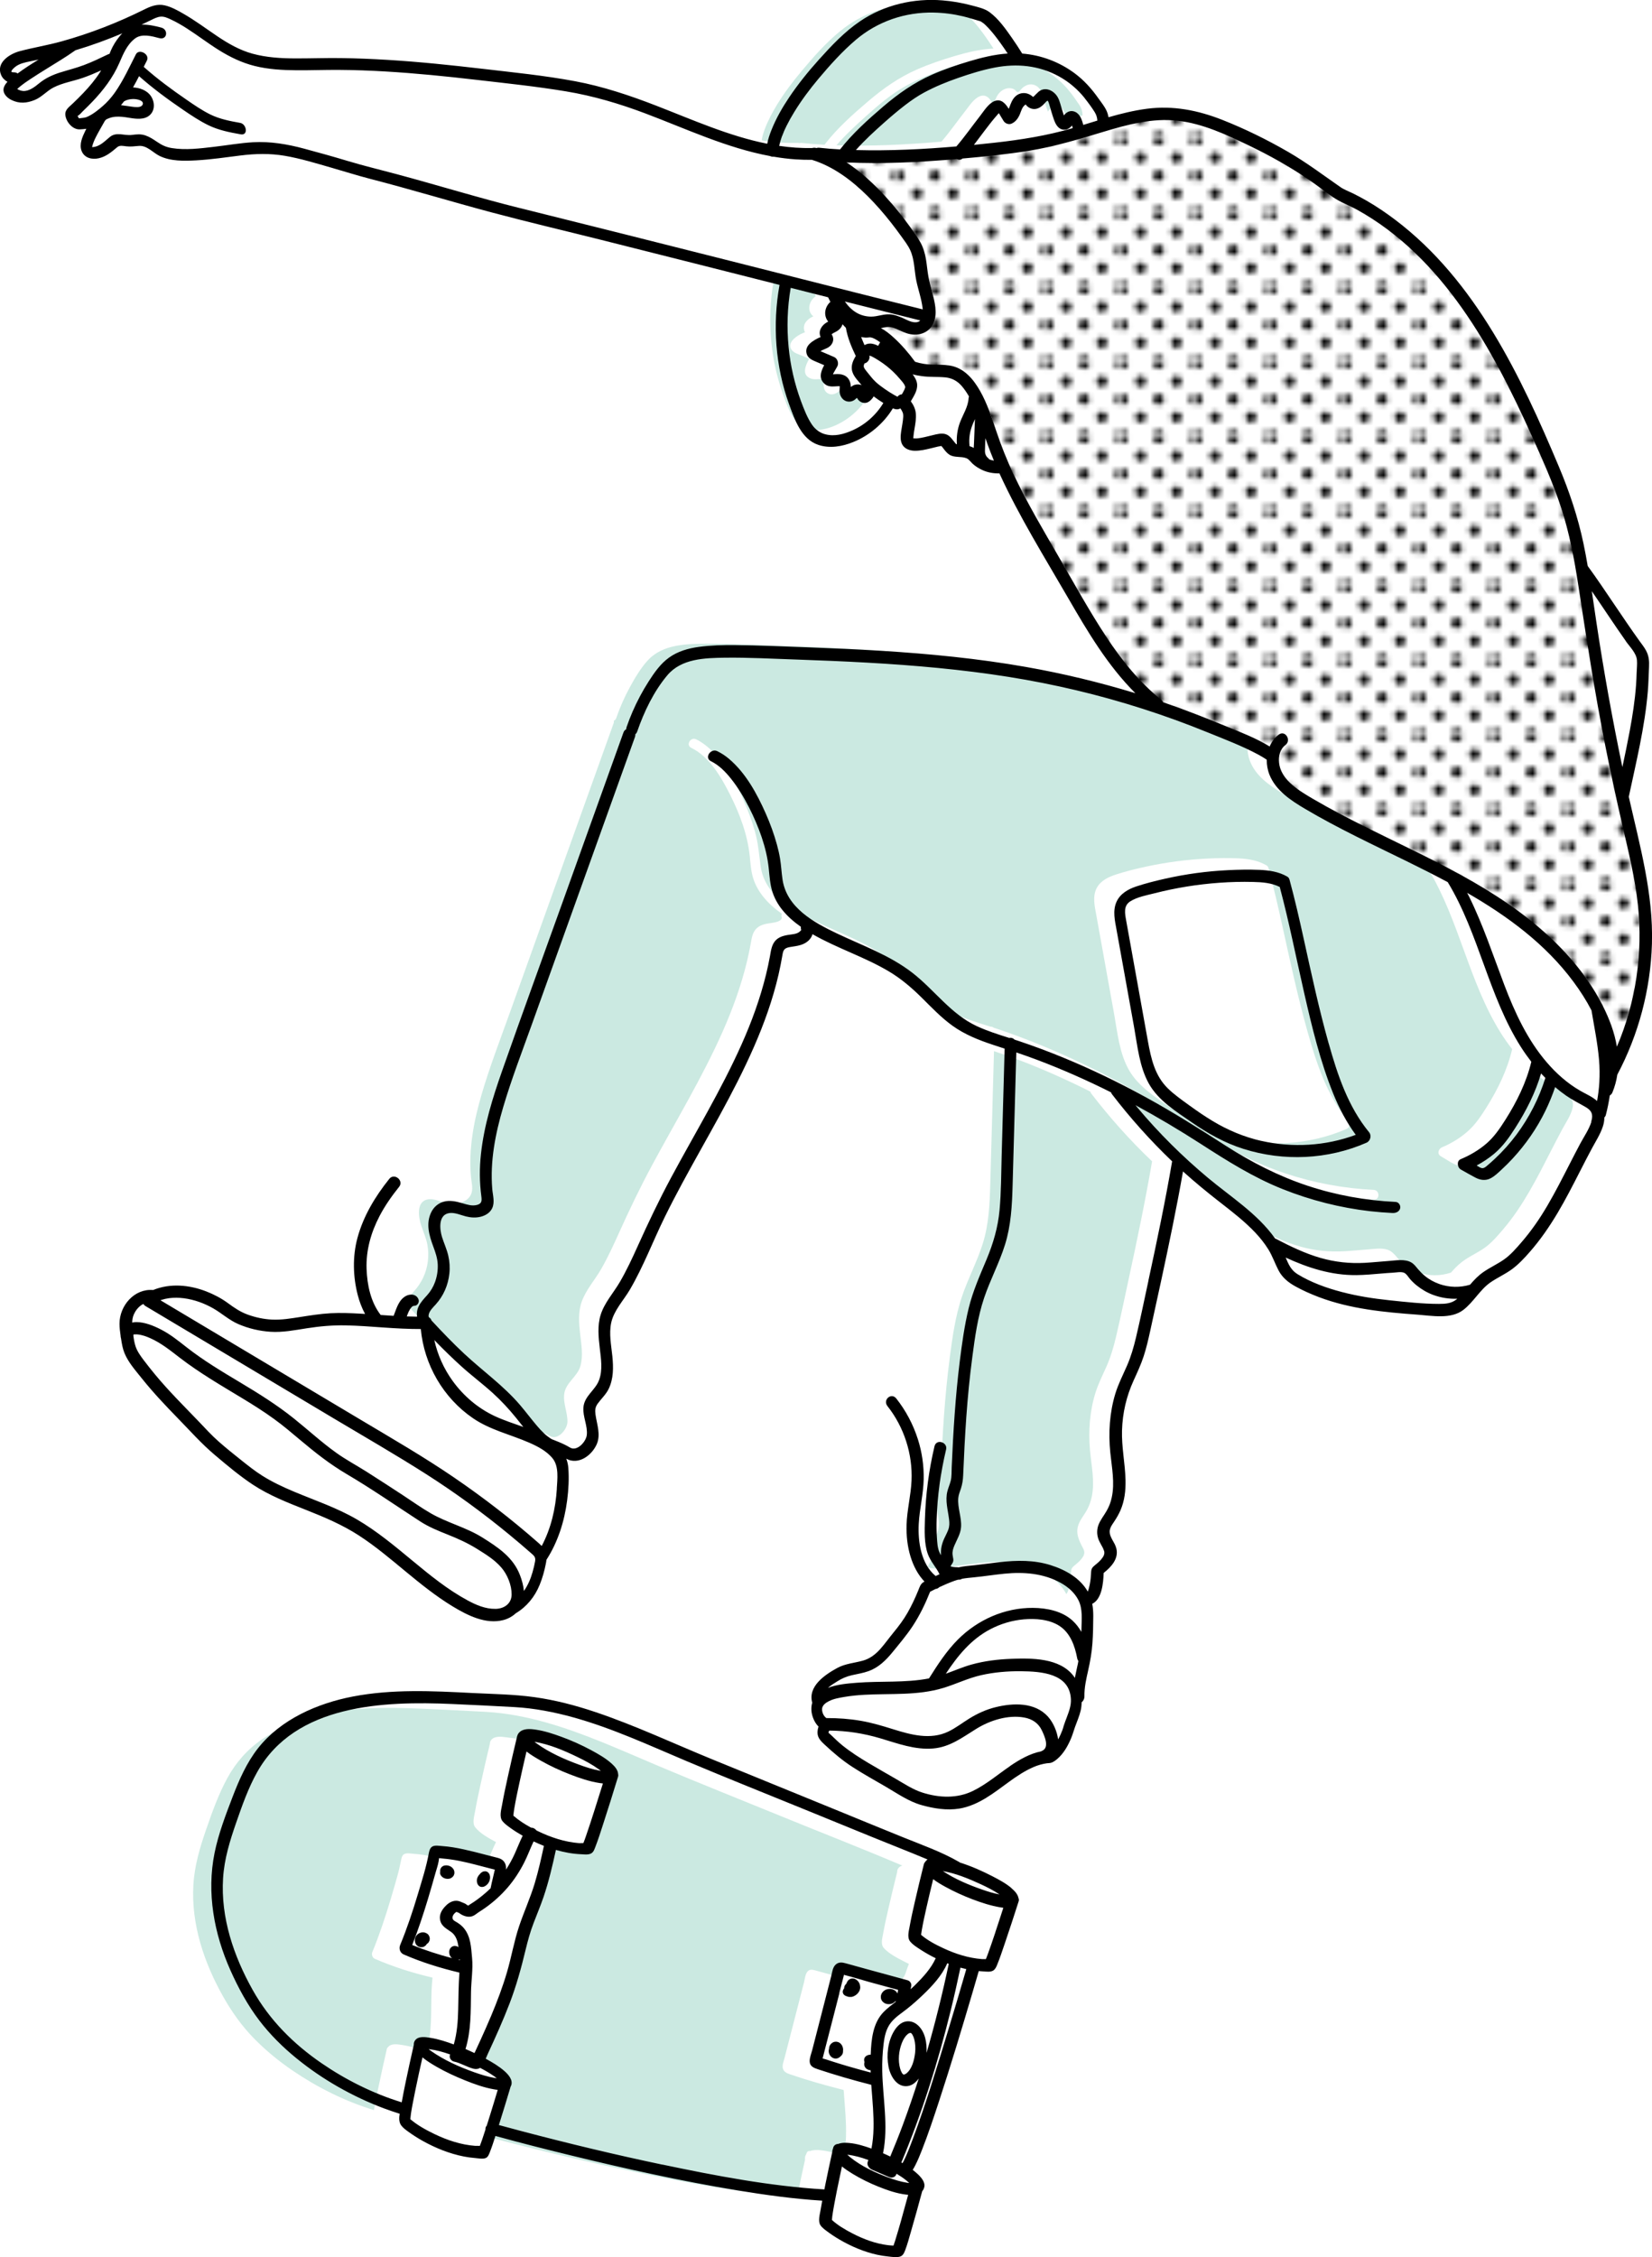 <?xml version="1.0" encoding="UTF-8"?><svg id="Layer_2" xmlns="http://www.w3.org/2000/svg" xmlns:xlink="http://www.w3.org/1999/xlink" viewBox="0 0 588.51 803.7"><defs><style>.cls-1{fill:#000;}.cls-1,.cls-2,.cls-3,.cls-4,.cls-5{stroke-width:0px;}.cls-2{fill:none;}.cls-3{fill:#cbe9e1;}.cls-6{clip-path:url(#clippath);}.cls-4{fill:url(#New_Pattern_Swatch_3);}.cls-5{fill:#fff;}</style><clipPath id="clippath"><rect class="cls-2" x="0" y="0" width="14.4" height="14.4"/></clipPath><pattern id="New_Pattern_Swatch_3" x="0" y="0" width="14.4" height="14.4" patternTransform="translate(8710.11 11944.2) scale(1.77)" patternUnits="userSpaceOnUse" viewBox="0 0 14.4 14.4"><rect class="cls-2" width="14.4" height="14.4"/><g class="cls-6"><path class="cls-1" d="M14.4,15.48c.6,0,1.08-.48,1.08-1.08s-.48-1.08-1.08-1.08-1.08.48-1.08,1.08.48,1.08,1.08,1.08Z"/><path class="cls-1" d="M7.2,15.48c.6,0,1.08-.48,1.08-1.08s-.48-1.08-1.08-1.08-1.08.48-1.08,1.08.48,1.08,1.08,1.08Z"/><path class="cls-1" d="M14.4,8.28c.6,0,1.08-.48,1.08-1.08s-.48-1.08-1.08-1.08-1.08.48-1.08,1.08.48,1.08,1.08,1.08Z"/><path class="cls-1" d="M7.2,8.28c.6,0,1.08-.48,1.08-1.08s-.48-1.08-1.08-1.08-1.08.48-1.08,1.08.48,1.08,1.08,1.08Z"/><path class="cls-1" d="M3.6,11.88c.6,0,1.08-.48,1.08-1.08s-.48-1.08-1.08-1.08-1.08.48-1.08,1.08.48,1.08,1.08,1.08Z"/><path class="cls-1" d="M10.8,11.88c.6,0,1.08-.48,1.08-1.08s-.48-1.08-1.08-1.08-1.08.48-1.08,1.08.48,1.08,1.08,1.08Z"/><path class="cls-1" d="M3.6,4.68c.6,0,1.08-.48,1.08-1.08s-.48-1.08-1.08-1.08-1.08.48-1.08,1.08.48,1.08,1.08,1.08Z"/><path class="cls-1" d="M10.8,4.68c.6,0,1.08-.48,1.08-1.08s-.48-1.08-1.08-1.08-1.08.48-1.08,1.08.48,1.08,1.08,1.08Z"/><path class="cls-1" d="M0,15.48c.6,0,1.08-.48,1.08-1.08S.6,13.32,0,13.32s-1.08.48-1.08,1.08S-.6,15.48,0,15.48Z"/><path class="cls-1" d="M0,8.28c.6,0,1.08-.48,1.08-1.08S.6,6.12,0,6.12s-1.08.48-1.08,1.08S-.6,8.28,0,8.28Z"/><path class="cls-1" d="M14.4,1.08C15,1.08,15.48.6,15.48,0s-.48-1.08-1.08-1.08S13.32-.6,13.32,0s.48,1.08,1.08,1.08Z"/><path class="cls-1" d="M7.2,1.08C7.8,1.08,8.28.6,8.28,0s-.48-1.08-1.08-1.08S6.12-.6,6.12,0s.48,1.08,1.08,1.08Z"/><path class="cls-1" d="M0,1.08C.6,1.08,1.08.6,1.08,0S.6-1.08,0-1.08-1.08-.6-1.08,0-.6,1.08,0,1.08Z"/></g></pattern></defs><g id="White"><path class="cls-5" d="M346.5,675.74c-3.25-1.25-6.42-2.69-9.47-4.37-1.77-.97-3.6-2.05-5.13-3.41-.89,3.64-1.76,7.28-2.59,10.93-.6,2.67-1.2,5.34-1.67,8.04-.09.5-.17.99-.23,1.49-.02.16-.04.33-.06.49,0,0,0,0,0,.02.16.13.31.27.47.41,2.49,2.05,5.46,3.6,8.38,4.94,4.36,1.99,9.02,3.43,13.82,3.77.49.03,1.26-.08,1.81,0,.3-.72.57-1.46.84-2.19.96-2.64,1.86-5.31,2.75-7.98,1-2.99,1.97-5.98,2.94-8.98-.54-.03-1.07-.11-1.56-.18-3.53-.55-6.98-1.69-10.3-2.96Z"/><path class="cls-5" d="M144.97,467.26s-.04.09-.06.13c.02-.04.03-.07.05-.11,0,0,0,0,0-.01,0,0,0,0,0,0Z"/><path class="cls-5" d="M359.54,675.32s.01-.02.02-.03c0,0-.02.02-.03.04,0,0,0,0,.01,0Z"/><path class="cls-5" d="M338.24,715.8c-4.57,18.51-10.34,36.76-17.75,54.34.01,0,.03.02.04.02.38.21.75.44,1.12.66.03-.04.07-.08.1-.12.02-.03.03-.05.05-.07.39-.66.73-1.34,1.06-2.03,1.05-2.24,1.93-4.55,2.79-6.87,4.69-12.59,8.58-25.49,12.48-38.34,2.28-7.51,4.52-15.04,6.7-22.58-1.01-.21-2.02-.45-3.01-.73-1.1,5.26-2.29,10.5-3.57,15.71Z"/><path class="cls-5" d="M310.07,731.98c.15,0,.28.01.4.04.2-5.29.7-11.04,4.46-15.04,1.34-1.42,2.92-2.58,4.47-3.76-.01-.18,0-.36.04-.55.4-1.47.72-2.97,1.01-4.47-4.56-1.25-9.13-2.49-13.7-3.73-2.05-.56-4.09-1.12-6.14-1.69-.11-.03-.2-.05-.29-.06-.06.6-.35,1.26-.49,1.83-.32,1.23-.64,2.47-.95,3.7-1.34,5.22-2.69,10.45-4.03,15.67-.68,2.66-1.37,5.32-2.05,7.98-.1.38-.2.76-.29,1.14-.02.07-.03.13-.04.2.21.09.43.19.57.23,1.26.42,2.52.82,3.78,1.22,4.52,1.42,9.08,2.7,13.67,3.88-.03-.67-.05-1.33-.06-2-.15.04-.32.07-.5.07-1.4,0-1.87-1.31-1.48-2.29-.41-.97.18-2.38,1.63-2.38ZM314.31,711.16c.01-.16.03-.33.06-.49,0-.02,0-.04.01-.06,0-.02.01-.05.02-.07.06-.16.12-.33.18-.48.02-.04.04-.08.06-.12.09-.15.2-.29.3-.43.01-.02.03-.04.04-.06.03-.04.06-.07.09-.1.16-.16.34-.34.55-.46.14-.08.3-.16.44-.23.02-.01.04-.02.07-.03.04-.02.08-.03.13-.04.17-.04.36-.1.54-.11.12-.01.24,0,.36,0,.13,0,.26,0,.38.03.18.04.37.11.54.19.11.05.21.13.31.2.1.08.2.13.28.23.24.28.28.35.4.64.04.11.09.2.11.31.06.38.1.73-.01,1.11-.13.43-.21.57-.48.93-.01.02-.02.03-.04.04-.05.06-.17.15-.19.17,0,0-.13.12-.19.16,0,0-.02,0-.03.02,0,0-.01.02-.02.03-.01.02-.03.03-.05.05-.12.12-.25.23-.38.33-.04.03-.08.05-.12.08-.16.09-.32.19-.5.24-.02,0-.05.01-.07.02-.15.04-.31.08-.47.1-.04,0-.09,0-.13,0-.13,0-.38,0-.55-.04-.09-.02-.18-.06-.26-.09-.07-.03-.17-.05-.25-.09-.15-.07-.36-.24-.44-.31-.17-.13-.31-.32-.41-.51-.2-.36-.25-.64-.29-1.04,0-.05,0-.09,0-.14ZM300.02,730.65c-.05.23-.15.43-.29.6-.12.19-.28.34-.47.46-.02.02-.04.05-.06.07-.13.12-.28.24-.42.35-.02.02-.05.03-.07.05-.34.2-.77.37-1.17.34-.44-.03-.59-.04-1-.22-.02,0-.04-.02-.06-.03-.07-.04-.15-.11-.21-.15-.05-.04-.15-.09-.21-.15-.15-.13-.28-.29-.38-.46-.18-.3-.28-.62-.29-.97,0,0,0-.02,0-.02-.01-.22.03-.43.12-.62,0-.03,0-.06,0-.09.02-.38.08-.73.28-1.07.24-.4.41-.56.78-.83.04-.03.08-.05.12-.07.16-.08.35-.18.53-.24.02,0,.04-.01.07-.02.16-.03.33-.06.5-.08.04,0,.08,0,.12,0,.14,0,.38.01.55.06.08.02.19.07.23.08.04.01.16.05.23.08.02,0,.03.02.05.02.32.19.64.44.82.77.1.18.21.38.24.59.03.19.09.41.07.61,0,.11-.02.25-.04.38.03.18.02.36-.03.54ZM306.08,708.35c-.09.2-.23.41-.4.6-.21.31-.46.58-.75.81-.14.11-.3.2-.46.28-.06.11-.13.21-.22.3-.14.19-.31.34-.53.44-.2.11-.42.17-.65.17-.23.04-.45.02-.68-.06-.17-.06-.34-.11-.51-.17-.31-.1-.57-.27-.79-.51-.09-.13-.17-.25-.26-.38-.14-.28-.2-.57-.19-.87.03-.15.05-.3.08-.45,0-.03.02-.05.03-.07,0-.14,0-.29.03-.42.08-.38.19-.58.42-.89.09-.12.21-.21.33-.31.05-.16.09-.33.17-.48.08-.17.2-.33.3-.48.13-.19.32-.36.51-.5.34-.25.65-.33,1.05-.41.24-.05.5-.03.73.02.23.04.49.12.69.25.2.12.41.25.57.42.3.33.42.49.6.91.24.58.17,1.24-.07,1.8Z"/><path class="cls-5" d="M322.93,775.93c-1.21-.94-2.49-1.77-3.81-2.54-.06.14-.12.29-.18.43-.46,1.06-1.52,1.23-2.53.8-2.04-.88-4.09-1.76-6.13-2.64-.56-.24-1.13-1.08-.89-1.7.17-.44.3-.89.44-1.33-2.48-.94-5.03-1.68-7.59-1.99-.4-.05-.88,0-1.33.01.04.05.08.11.13.16.47.52,1.02.98,1.58,1.41,3.96,3.12,8.72,5.35,13.43,7.1,2.18.81,4.42,1.54,6.73,1.9.69.11,1.4.21,2.1.18-.02-.03-.05-.06-.06-.07-.54-.65-1.21-1.19-1.88-1.71Z"/><path class="cls-5" d="M313.26,778.34c-3.14-1.26-6.2-2.76-9.1-4.5-1.6-.96-3.22-2.01-4.63-3.27-.7,3.24-1.39,6.48-2.04,9.73-.52,2.61-1.04,5.22-1.44,7.85-.13.84-.25,1.69-.31,2.54,2.19,2,4.87,3.55,7.49,4.89,4.05,2.07,8.4,3.64,12.94,4.19.71.09,1.43.15,2.15.17.13,0,.26,0,.4,0,.25-.71.5-1.42.72-2.14.83-2.62,1.58-5.27,2.33-7.91.82-2.88,1.6-5.78,2.39-8.67-.39-.02-.78-.05-1.15-.09-3.34-.41-6.63-1.54-9.74-2.78Z"/><path class="cls-5" d="M577.92,275.37c1.07-4.97,2.12-9.95,3.06-14.95,1.03-5.49,1.87-11.01,2.24-16.58.1-1.44.17-2.88.2-4.31.04-1.46.27-3.03.09-4.48-.29-2.41-2.52-4.58-3.89-6.51-4.54-6.43-8.83-13.04-13.31-19.5.63,4.2,1.22,8.4,1.86,12.6,2.71,18.01,5.98,35.93,9.75,53.75Z"/><path class="cls-5" d="M381.1,44.46c-1.02,1.06-2.75,1.78-4.08.8-1.28-.94-1.67-3.37-2.11-4.79-.4-1.27-.64-4.2-1.94-4.89-.7-.38-1.05.37-1.52.86-.61.64-1.27,1.22-2.1,1.57-.7.3-1.48.43-2.23.28-.92-.18-1.15-.71-1.81-1.23-1.34-1.05-2.09,2.22-2.48,3.1-.7,1.59-1.73,2.77-3.33,3.48-.6.27-1.54.09-1.88-.51-.37-.63-.73-1.27-1.1-1.9-.24-.42-.57-1.34-.96-1.7-.04.03-.08.05-.14.09-.1.1-.2.2-.3.31-.34.34-.64.72-.95,1.08-1.33,1.56-2.58,3.19-3.82,4.82-1.61,2.12-3.19,4.27-4.85,6.37,2.7-.26,5.39-.53,8.08-.82,9.64-1.05,19.16-2.51,28.48-5.24.11-.03.22-.07.33-.1-.27-.77-.61-1.6-.68-2.32-.19.27-.45.56-.64.75Z"/><path class="cls-5" d="M328.5,32.78c-5.24,2.87-9.84,6.86-14.27,10.83-3.61,3.23-7.25,6.59-10.43,10.28,12.48.4,24.98-.21,37.42-1.3,3.01-3.52,5.68-7.34,8.54-10.99,1.38-1.76,2.97-4.32,5.14-5.17,2.41-.94,3.76,1.1,4.8,3.06.19-.43.34-.88.48-1.24.34-.87.68-1.73,1.22-2.49,1.03-1.45,2.82-2.46,4.64-2.16.38.06.72.19,1.06.37.42.23.67.73,1.04.93.62.34,1.31-.87,1.81-1.33,1.32-1.22,3.07-1.82,4.76-.99,1.74.86,2.35,2.66,2.84,4.4.33,1.18.68,2.35,1.06,3.51.15.45.46.99.51,1.46.75-1.43,2.94-2.5,4.38-1.74,1.48.78,1.94,3.13,2.31,4.78,1.89-.58,3.78-1.17,5.67-1.74-.04-1.37-.38-2.56-1.21-3.81-1.15-1.72-2.37-3.45-3.68-5.05-2.58-3.15-5.81-5.8-9.39-7.73-7.34-3.94-15.35-4.59-23.44-2.96-8.67,1.74-17.49,4.81-25.25,9.06Z"/><path class="cls-5" d="M290.26,53.08c.12.01.23.03.33.06.22-.08.47-.12.76-.08,2.73.3,5.47.5,8.22.64.04-.08.09-.16.14-.24,4.39-5.68,9.94-10.61,15.38-15.24,5.37-4.57,10.87-8.46,17.36-11.31,4.32-1.9,8.8-3.41,13.32-4.76,4.55-1.35,9.21-2.47,13.96-2.7-1.02-1.59-2.07-3.15-3.17-4.68-1.28-1.77-2.61-3.52-4.09-5.13-.96-1.05-2.24-2.38-3.4-2.79-5.23-1.88-10.87-2.9-16.41-3.04-10.12-.26-19.88,3.1-27.69,9.55-4.98,4.11-9.4,9.1-13.54,14.04-3.16,3.77-6.16,7.71-8.73,11.91-1.75,2.86-3.35,5.85-4.51,9-.4,1.07-.66,1.88-.88,2.96-.06.29-.1.59-.14.88,4.12.64,8.29.99,12.53.9.17-.03.37-.02.57.02Z"/><path class="cls-5" d="M146.82,464.74s-.05.03-.07.04c.04-.01.08-.02.12-.03.01,0,.02,0,.03-.01-.03,0-.06,0-.07,0Z"/><path class="cls-5" d="M146.7,464.79s-.08.03-.12.04c.06-.02.09-.03.14-.04,0,0,.02,0,.02-.01-.01,0-.03,0-.04.01Z"/><path class="cls-5" d="M146.83,464.73s0,0,0,0c.02,0,.05,0,.09-.01.03-.02-.02-.02-.09.01Z"/><path class="cls-5" d="M144.97,467.26s.03-.07.04-.1c0,0,0-.02.01-.02.07-.16-.01.02-.06.13Z"/><path class="cls-5" d="M184.51,634.58c-.66,3.04-1.31,6.08-1.82,9.15-.15.9-.28,1.8-.36,2.7.14.13.26.26.4.39,1.8,1.63,4.32,3.16,6.77,4.45.49.05.93.27,1.18.61.29.15.58.29.87.43,4.7,2.29,9.86,3.95,15.1,4.29.19.01.98-.04,1.6-.03.33-.83.63-1.67.92-2.51,1.05-3,2.02-6.02,2.99-9.05,1.11-3.48,2.2-6.98,3.28-10.47-.58-.04-1.15-.11-1.66-.19-3.58-.54-7.1-1.76-10.47-3.07-3.58-1.39-7.09-3.01-10.43-4.91-1.95-1.11-3.93-2.3-5.65-3.78-.94,3.99-1.85,7.98-2.72,11.98Z"/><path class="cls-5" d="M161,731.44c-2.65-.98-5.37-1.77-8.09-2.15-.4-.05-.78-.06-1.17-.06.62.56,1.29,1.05,1.98,1.52,4.69,3.19,10.01,5.59,15.34,7.48,2.27.81,4.6,1.54,6.98,1.97.61.11,1.25.22,1.88.23-.63-.58-1.32-1.09-2.03-1.57-1.66-1.13-3.41-2.13-5.19-3.06-.5.38-1.11.58-1.91.44-2.4-.41-4.45-2-6.81-2.52-.7-.16-1.63-.82-1.24-1.69.09-.2.16-.4.25-.6Z"/><path class="cls-5" d="M170.95,765.09s0,0,0-.01c-.04.04-.06.05,0,.01Z"/><path class="cls-5" d="M176.01,743.63c-3.63-.6-7.19-1.89-10.59-3.27-3.4-1.38-6.74-2.94-9.93-4.77-1.81-1.04-3.71-2.19-5.28-3.62-.89,3.95-1.76,7.9-2.57,11.87-.59,2.85-1.17,5.71-1.61,8.59-.12.77-.2,1.53-.27,2.3.08.07.15.14.23.2,2.54,2.19,5.62,3.87,8.63,5.33,4.58,2.21,9.49,3.83,14.58,4.27.14.01,1.44.04,1.96.07.34-.88.66-1.76.96-2.65.43-1.25.84-2.51,1.24-3.78.03-.27.11-.55.26-.8.41-1.29.82-2.59,1.22-3.88,1-3.2,1.96-6.4,2.93-9.61-.65-.06-1.27-.16-1.75-.24Z"/><path class="cls-5" d="M161.28,661.65c-1.2-.19-2.41-.33-3.62-.41-.29-.02-1.04.06-1.48,0-.02,1.35-.61,2.89-.95,4.11-2.62,9.31-5.31,18.61-8.88,27.6,5.79,2.4,11.81,4.2,17.91,5.66-.04-.67-.1-1.35-.18-2.02-.07.1-.15.2-.25.29-.12.08-.23.15-.35.23-.2.1-.41.16-.63.16-.23.04-.46.02-.69-.05-.23-.05-.44-.15-.62-.3-.02,0-.02-.03-.04-.04-.02,0-.04-.02-.05-.02,0,0,0,0-.01,0-.01,0-.03-.01-.04-.02,0,0-.02,0-.02-.01-.06-.04-.16-.11-.19-.13-.04-.03-.13-.09-.19-.14-.01,0-.02-.02-.03-.03-.13-.12-.24-.25-.34-.39,0-.01-.02-.02-.02-.04-.05-.09-.15-.29-.19-.38,0,0,0,0,0,0,0,0,0-.01,0-.02,0-.01,0-.03-.01-.04-.03-.14-.07-.29-.08-.43,0-.13.06-.55.05-.45,0-.01,0-.03,0-.04,0,0,0,0,0-.01.01-.04.15-.35.17-.38,0,0,0-.01.01-.02,0-.01.02-.02.03-.03.16-.24.36-.42.62-.54.27-.13.56-.19.86-.18.32.01.62.09.91.24.21.11.38.27.53.45.09.06.18.13.27.19.04.03.07.07.1.11-.16-1.66-.31-3.31-1.14-4.82-.73-1.32-1.83-2.06-3.07-2.85-2.88-1.86-3.17-5.09-.81-7.56,1.01-1.05,2.25-2.08,3.79-2.12.85-.02,1.64.42,2.41.74.48.2.78.42,1.21.7.2.13.41.24.63.32.06-.06.3-.14.49-.27,1.31-.91,2.69-1.71,3.97-2.67,1.27-.95,2.49-1.98,3.65-3.09,0-.13,0-.25.02-.39.3-1.62.72-3.23,1.09-4.84.16-.7.23-1.56.5-2.23,0-.02.01-.07.02-.13-.48-.08-1.08-.35-1.45-.44-4.61-1.16-9.19-2.52-13.9-3.26ZM152.38,691c-.03.2-.12.37-.26.51-.11.16-.25.28-.44.35-.04.02-.07.02-.11.03-.06.22-.17.41-.34.56-.11.07-.22.13-.32.2-.18.08-.37.11-.57.08-.21,0-.41-.04-.6-.13-.22-.09-.4-.21-.56-.38-.19-.15-.34-.33-.45-.54,0-.01-.01-.03-.02-.04-.06-.13-.13-.3-.18-.43,0,0,0,0,0-.01-.05-.15-.08-.4-.09-.49,0-.03,0-.05,0-.08,0-.16.02-.31.04-.47,0-.02,0-.05.02-.07,0-.01,0-.02.01-.03.04-.13.09-.26.15-.38.02-.05.04-.09.07-.13,0-.01.02-.02.02-.03.08-.11.17-.21.25-.31.02-.02.03-.04.05-.05.04-.04.08-.07.12-.09.11-.07.23-.15.35-.22.01,0,.02-.01.03-.02.02-.01.04-.02.07-.03.01,0,.03,0,.04-.01.13-.04.26-.07.39-.1.02,0,.05,0,.07-.01.09,0,.19,0,.27,0,.08,0,.18,0,.26.02.01,0,.03,0,.04,0,.12.03.29.08.41.12,0,0,.01,0,.02,0,.02,0,.05.02.07.03.28.13.53.31.73.54.09.13.18.26.27.39.14.26.22.53.24.83-.01.13-.02.26-.03.4ZM161.44,666.81s-.01.06-.02.09c-.05.15-.11.3-.17.45-.01.03-.03.05-.04.08-.09.14-.19.27-.29.39-.02.02-.04.05-.06.07,0,0-.02.02-.03.03-.11.1-.24.19-.36.29-.05.04-.09.07-.15.09-.15.07-.37.2-.56.24-.1.02-.37.09-.54.1-.01,0-.02,0-.04,0-.15,0-.34-.01-.48-.02,0,0-.01,0-.02,0-.03,0-.06,0-.08-.01-.17-.04-.34-.08-.51-.15-.27-.11-.49-.28-.67-.51-.18-.22-.28-.48-.3-.76,0-.14.01-.29.03-.43,0-.02-.01-.04-.01-.05,0-.09,0-.2.02-.29,0-.08,0-.2.03-.28,0-.01,0-.02.01-.04.03-.09.11-.3.15-.39,0,0,0-.01,0-.02.01-.03.03-.05.04-.07.07-.1.18-.25.26-.34,0,0,0,0,0-.01,0,0,.02-.02.03-.03,0,0,.01-.01.02-.02.1-.08.24-.2.35-.28.01,0,.02-.01.03-.02,0,0,.02-.01.03-.02.07-.04.17-.08.22-.1.04-.02.15-.07.22-.1.02,0,.05-.02.07-.02.08-.02.2-.04.25-.05.05,0,.17-.04.25-.05.01,0,.02,0,.03,0,.18-.02.41,0,.55.02.02,0,.05,0,.07,0,.09.02.18.05.25.07.07.02.17.04.25.07.02,0,.04.02.07.03.14.07.3.15.43.25.01,0,.02.02.03.02.09.08.22.21.31.3,0,0,0,0,.01.01.02.02.03.04.05.06.07.1.15.26.21.37,0,0,0,.01,0,.02,0,0,0,.01,0,.02l.09.41s0,0,0,.01c0,.03,0,.06,0,.09,0,.16-.01.33-.04.49ZM174.25,669.4c-.03.19-.09.37-.15.55-.02.06-.05.13-.08.18-.08.14-.18.26-.27.39-.02.03-.04.06-.07.09-.09.1-.19.17-.3.25-.11.08-.21.16-.33.22-.25.13-.51.19-.8.19-.15-.02-.3-.04-.44-.05-.24-.05-.45-.14-.65-.28-.2-.11-.38-.25-.52-.44-.1-.15-.21-.3-.28-.46-.07-.15-.11-.32-.16-.47-.05-.19-.04-.4-.04-.6,0-.2.09-.42.15-.59.01-.04.03-.07.05-.11.01-.02.02-.04.04-.06.08-.12.16-.24.25-.35.06-.06.14-.11.21-.15,0,0,0-.02,0-.03.12-.24.3-.42.53-.55.13-.05.25-.09.38-.14.21-.06.43-.06.64-.02.23.01.46.07.67.18.22.1.4.23.56.41.17.14.29.31.38.52.02.03.03.07.05.1.06.15.11.31.15.47.02.06.03.13.03.2,0,.18.03.39,0,.57Z"/><path class="cls-5" d="M179.98,672.14c-2.14,2.44-4.57,4.6-7.19,6.51-1.33.97-2.71,1.87-4.08,2.77-1.26.83-2.67.73-4.01.1-.51-.24-.79-.55-1.24-.78-.38-.2-.8-.33-1.2-.5-.13.15-.31.3-.29.27-.34.48-.88.72-1.14,1.27-.86,1.84,1.29,2.65,2.44,3.46,1.23.86,2.16,2.03,2.82,3.37.71,1.45,1.02,3.02,1.17,4.62.18,1.91.49,3.83.52,5.74.04,2.03-.31,4.07-.41,6.1-.09,1.74-.11,3.49-.13,5.23-.07,6.46-.03,13.07-2.02,19.25,1.43.62,2.84,1.28,4.21,1.97.3-.64.59-1.28.89-1.92.75-1.62,1.49-3.24,2.22-4.86,2.55-5.66,4.97-11.39,6.97-17.27,2.03-5.98,3.25-12.13,4.94-18.19,1.64-5.86,4.32-11.37,6.14-17.18,1.53-4.9,2.64-9.91,3.72-14.92-1.58-.59-3.13-1.27-4.65-2.01-1.31,2.7-2.32,5.55-3.71,8.22-1.63,3.15-3.64,6.08-5.97,8.75Z"/><path class="cls-5" d="M206.08,628.89c2.4.87,4.84,1.66,7.36,2.12.76.14,1.55.27,2.33.27-.05-.06-.1-.11-.13-.15-.66-.67-1.45-1.24-2.21-1.78-2.41-1.7-5.04-3.1-7.7-4.37-4.86-2.33-10.11-4.56-15.48-5.37-.54-.08-1.06-.09-1.59-.1.04.05.08.1.13.15.6.61,1.32,1.12,2.01,1.62,4.61,3.3,9.98,5.68,15.29,7.61Z"/><path class="cls-5" d="M207.95,657.27c-.18.11-.14.37,0,0h0Z"/><path class="cls-5" d="M10.42,23.52c1.39-.98,2.79-1.96,4.19-2.93-1.28.28-2.56.55-3.85.81-1.93.39-4.14.76-5.72,2.02-1.23.98-1.9,2.5.16,2.65.4.03.73.17.99.37,1.42-.96,2.83-1.94,4.23-2.93Z"/><path class="cls-5" d="M216.59,631.17s.01-.01.02-.02c0,0,0-.01.01-.02,0,0-.02.02-.03.03Z"/><path class="cls-5" d="M317.39,768.45c1.61-3.84,3.16-7.71,4.61-11.61,6.99-18.81,12.31-38.22,16.43-57.85-.43-.16-.87-.32-1.29-.49-1.81,4.33-5.25,8.03-8.54,11.23-1.7,1.66-3.49,3.23-5.35,4.72-2,1.6-4.24,3.01-5.93,4.96-1.92,2.22-2.55,5.04-2.92,7.88-.42,3.23-.57,6.5-.51,9.75.18,9.83,2.37,20.11.2,29.81,1.12.51,2.22,1.05,3.3,1.61ZM318.76,723.97c1.62-2.78,5.13-5.14,8.11-2.76,2.94,2.35,3.14,7.17,2.78,10.58-.46,3.79-2.18,9.42-6.5,10.41-3.67.84-5.72-2.79-6.35-5.83-.85-4.09-.14-8.78,1.96-12.39Z"/><path class="cls-5" d="M145.49,754.5s0,0,0,0c0-.01,0-.03,0-.04,0,.03,0,.02,0,.04Z"/><path class="cls-5" d="M321.83,738.87c.12.1.27.2.38.25-.09-.04.23.04.27.07.09,0,.18,0,.28,0-.19,0-.09-.01,0-.02.05-.03.38-.17.45-.21-.13.08.39-.33.48-.42.12-.12.24-.28.36-.43.38-.5.7-1.04.96-1.61.68-1.48,1.05-3.04,1.24-4.65.26-2.52.24-6.63-1.93-8.27-.33-.25-.53-.24-.76-.22.16-.02-.07.04-.11.04-.06.03-.13.05-.14.06-.29.15-.13.04-.33.21-.9.74-1.49,1.82-1.93,2.9-1.2,2.93-1.51,6.41-.72,9.49.26,1.01.69,2.14,1.52,2.83Z"/><path class="cls-5" d="M327.34,689.01s0,.04,0,.07c0,.07.06-.23,0-.07Z"/><path class="cls-5" d="M327.23,688.8c0-.07-.1-.11,0,0h0Z"/><path class="cls-5" d="M182.2,646.28c-.08-.2-.1-.13,0,0h0Z"/><path class="cls-5" d="M349.71,673.34c2.21.76,4.47,1.46,6.78,1.84.55.09,1.13.18,1.7.21-.55-.45-1.14-.87-1.73-1.26-2.28-1.5-4.74-2.75-7.23-3.87-4.53-2.05-9.47-4.08-14.43-4.72-.33-.04-.68-.09-1.03-.11.51.41,1.05.8,1.59,1.16,4.39,2.92,9.39,5.05,14.36,6.75Z"/><path class="cls-5" d="M297.35,764.82s.02-.09.03-.13c.18-.82.76-1.07,1.37-.97,1.12-.45,2.49-.42,3.62-.3,2.82.28,5.64,1.05,8.38,2.06.94-4.69.87-9.56.59-14.34-.18-3.06-.47-6.11-.68-9.16-6.48-1.64-12.93-3.46-19.25-5.63-1.09-.38-2.14-.88-2.42-2.12-.26-1.13.3-2.44.58-3.51.78-3.04,1.56-6.08,2.35-9.12,1.54-5.98,3.08-11.97,4.62-17.95.3-1.18.43-2.92,1.26-3.87.71-.81,1.65-.68,2.6-.43,2.4.64,4.78,1.33,7.17,1.99,5.08,1.39,10.17,2.75,15.25,4.16.91.25,1.36,1.31,1.21,2.17-.13.7-.27,1.41-.41,2.11.88-.78,1.75-1.58,2.59-2.41,2.97-2.91,6.14-6.32,7.71-10.27-.59-.29-1.18-.58-1.77-.89-2.41-1.27-5.32-2.71-7.17-4.78-1.18-1.33-.53-3.48-.25-5.05.53-2.98,1.2-5.94,1.88-8.9,1-4.36,2.04-8.72,3.13-13.06-.01-.53.12-1.06.52-1.53.35-.42.82-.66,1.34-.8-.07-.03-.14-.06-.21-.09-14.14-6-28.47-11.57-42.69-17.38-14.67-5.99-29.41-11.85-44.02-18.01-13.22-5.57-26.31-11.63-40.16-15.52-6.95-1.95-14.07-3.33-21.29-3.74-7.36-.42-14.74-.77-22.1-1.1-13.53-.6-27.39-.74-40.53,3.02-5.98,1.71-11.88,4.32-17.04,7.82-5.22,3.54-9.35,8.23-12.38,13.75-3.17,5.79-5.41,12.05-7.56,18.27-2.26,6.53-4.19,12.96-4.59,19.9-.82,14.02,3.85,27.77,10.68,39.85,3.07,5.43,6.63,10.42,11.01,14.88,4.15,4.22,8.76,8,13.65,11.33,8.88,6.04,18.69,10.95,28.98,14.08.46-2.55.97-5.1,1.5-7.64.98-4.72,2.02-9.43,3.1-14.13.06-.28.22-.5.43-.66,1.1-1.4,3.43-1,4.93-.77,2.96.45,5.92,1.31,8.81,2.38,2-6.95,1.5-14.35,1.75-21.56.06-1.61.21-3.2.34-4.79-7.05-1.66-13.94-3.82-20.59-6.72-.81-.35-1.18-1.55-.86-2.32,2.53-6.14,4.62-12.44,6.53-18.8.83-2.77,1.63-5.55,2.41-8.33.56-1.98.95-3.91,1.38-5.9.16-.76.36-1.57,1.11-1.94.87-.42,2.19-.16,3.12-.1,2.7.18,5.38.65,8.03,1.22,2.64.57,5.25,1.26,7.87,1.95,1.98.52,5.36.66,6.43,2.7.64,1.21.24,2.75-.11,4.09,1.56-2.13,2.91-4.41,4.04-6.78,1.16-2.42,2.08-4.93,3.27-7.32-2.53-1.37-5.62-3.02-7.41-5.28-1.12-1.41-.36-3.84-.08-5.43.57-3.28,1.28-6.54,1.99-9.8,1.06-4.86,2.18-9.71,3.34-14.55,0-.47.14-.94.51-1.37,1.18-1.38,3.53-1.13,5.11-.91,6.91.93,13.87,4.04,19.95,7.32,2.51,1.36,5.1,2.81,7.23,4.73,1.02.91,2.16,2.1,2.24,3.49.09.31.07.66-.13,1.04-.04.13-.1.24-.16.34-1.7,5.53-3.42,11.05-5.22,16.55-.85,2.62-1.68,5.26-2.7,7.82-.27.67-.54,1.45-1.12,1.91-.99.78-2.75.45-3.92.39-1.33-.08-2.65-.24-3.96-.47-1.68-.3-3.33-.7-4.96-1.19-1.27,5.85-2.63,11.67-4.6,17.34-1.07,3.07-2.35,6.06-3.49,9.11-1.17,3.12-2.02,6.32-2.79,9.56-1.53,6.4-3.3,12.66-5.67,18.82-2.37,6.17-5.1,12.18-7.87,18.17-.24.52-.46,1.16-.71,1.81.09.05.18.09.27.14,2.43,1.31,4.88,2.75,6.94,4.6,1.02.91,2.06,2.15,2.11,3.54.07.28.07.59-.02.9-1.45,4.87-2.94,9.74-4.47,14.59,2.81.78,5.39,1.46,8.25,2.21,16.69,4.39,33.49,8.42,50.38,11.96,19.19,4.02,38.7,7.75,58.31,8.87.14-.68.27-1.36.4-2.04.75-3.72,1.54-7.42,2.36-11.13-.09-.64,0-1.29.41-1.89Z"/><path class="cls-5" d="M396.37,389.4c-.18-.24-.28-.47-.32-.7-8.48-4.25-17.14-8.13-26.02-11.47-2.75-1.04-5.53-2-8.31-2.93-.44,15.85-.88,31.7-1.33,47.56-.2,7.09-.54,14.23-2.69,21.04-2.08,6.57-5.39,12.68-7.54,19.23-2.2,6.72-3.21,13.79-4.13,20.77-.94,7.11-1.62,14.26-2.14,21.42-.5,6.96-.83,13.92-1.12,20.89-.06,1.56-.27,2.99-.76,4.47-.38,1.16-.89,2.3-.98,3.52-.27,3.39,1.21,6.67,1.02,10.07-.14,2.39-1.31,4.36-2.26,6.49-.48,1.07-.86,2.21-.81,3.39.06,1.34.57,2.05-.12,3.28.11-.18.15-.25-.02.05.01-.02.01-.03.02-.05-.1.16-.24.4-.31.5-.04.07-.21.42-.21.41-.06.19-.17.54-.14.42-.05.17-.11.15.18.3.84.45,1.91.43,2.84.44,1.9-.46,3.81-.57,5.78-.77,3.09-.31,6.16-.77,9.24-1.12,5.88-.67,11.83-.77,17.53,1.02,5.4,1.69,10.81,4.62,13.6,9.77.04.07.07.15.11.22.03-.03.06-.05.09-.09.12-.16.32-.55.43-.81.37-.85.56-1.81.73-2.72.28-1.51.36-3.02.46-4.55.09-1.24.76-1.63,1.68-2.4.93-.78,1.88-1.63,2.52-2.67.76-1.25.57-2.1,0-3.18-1.55-2.97-2.82-5.56-1.34-8.89.74-1.66,1.94-3.07,2.8-4.67.81-1.51,1.38-3.1,1.72-4.79,1.1-5.44-.16-11.01-.65-16.44-.61-6.87-.11-13.97,1.98-20.57,1-3.18,2.51-6.15,3.86-9.19,1.52-3.41,2.57-6.98,3.43-10.62,1.59-6.74,2.99-13.53,4.45-20.3,3.03-14,5.97-28.03,8.39-42.15,0-.02.01-.03.01-.05-7.85-7.46-15.07-15.55-21.67-24.14Z"/><path class="cls-5" d="M377.5,578.55c-3.76-2.21-8.58-2.53-12.84-2.17-4.27.36-8.48,1.7-12.26,3.72-7.22,3.85-12.06,10.06-16.41,16.72,3.27-1.11,6.43-2.55,9.76-3.51,4.45-1.28,9.09-1.92,13.72-2.14,7.24-.33,17.46-.63,22.61,5.54.37.44.7.92,1,1.42.38-2.06.86-4.1,1.29-6.15.05-.22.07-.45.12-.67-.11-.17-.19-.37-.24-.61-.86-4.62-2.46-9.63-6.75-12.15Z"/><path class="cls-5" d="M377.65,562.97c-6.35-3.34-13.39-3.69-20.39-2.96-3.43.36-6.84.89-10.27,1.23-2.49.25-4.68.46-7.05,1.3-2.01.71-3.97,1.57-5.9,2.5-.2.17-.44.29-.7.34-.75.37-1.5.76-2.24,1.15-1.92,4.86-4.19,9.6-7.27,13.84-1.5,2.06-3.18,3.99-4.74,6-1.38,1.78-2.77,3.59-4.46,5.09-1.7,1.52-3.63,2.71-5.8,3.42-2.47.81-5.11.97-7.55,1.86-2.11.77-4.26,2.22-5.96,3.67-.59.5-1.16,1.04-1.59,1.64,3.32-1.67,7.42-2.03,11.01-2.35,8.72-.79,17.63.1,26.25-1.57,3.16-5.03,6.39-10.1,10.59-14.33,6.81-6.86,16.38-11.18,26.11-11.05,4.95.07,10.28,1.15,14.04,4.58,1.63,1.49,2.83,3.32,3.75,5.31.05-1,.08-2,.1-3.01.07-3.4.5-7.14-1.13-10.26-1.48-2.86-3.98-4.93-6.8-6.41Z"/><path class="cls-5" d="M371.6,615.97c-1.32-2.76-3.64-4.32-6.64-4.88-5.84-1.08-12.34,1-17.29,4.02-4.98,3.03-9.33,6.48-15.36,7-6.36.55-12.46-1.76-18.44-3.55-6.05-1.82-12.24-2.77-18.55-2.81-.01.02-.02.03-.04.05-.12.18-.2.38-.26.59-.02.07-.2.58-.17.7.14.49,1.35,1.24,1.75,1.64,1.59,1.6,3.29,3.08,5.1,4.42,3.6,2.68,7.5,4.93,11.38,7.17,4.16,2.41,8.27,5.02,12.56,7.19,4.05,2.06,9.25,3,13.78,2.72,6.11-.38,11.28-4.23,16.04-7.71,4.67-3.42,9.55-7.04,15.3-8.31.09-.06.18-.11.28-.16,1.6-.68,2.09-1.56,2.01-3.27-.09-1.76-.7-3.25-1.45-4.81Z"/><path class="cls-5" d="M375.64,596.31c-3.12-1.33-6.63-1.55-9.97-1.66-4.14-.14-8.33,0-12.43.62-4.1.62-8.04,1.76-11.89,3.29-3.83,1.51-7.63,2.76-11.72,3.36-8.08,1.18-16.25.58-24.37,1.26-3.45.29-7.66.54-10.69,2.41-1.26.78-2.09,1.9-1.89,3.43.15,1.14.7,2.53,1.7,3.18.03.02.05.04.07.06.01,0,.02,0,.04,0,8.33-.06,16.15,1.66,24.06,4.11,6.52,2.02,13.51,3.74,19.91.4,2.82-1.47,5.33-3.44,8.07-5.04,2.83-1.65,5.93-2.89,9.14-3.6,5.78-1.28,13.1-1.39,17.32,3.49,1.83,2.12,3.42,5.59,3.58,8.79.03-.05.06-.09.09-.14,1.23-2.01,1.92-4.06,2.69-6.26,1.16-3.32,2.71-6.37,2.2-9.98-.51-3.58-2.58-6.29-5.89-7.71Z"/><path class="cls-5" d="M188.96,552.19c-2.53-2.21-5.09-4.39-7.68-6.52-9.36-7.68-19.18-14.79-29.39-21.3-10.81-6.9-21.96-13.3-32.98-19.88-22.35-13.33-44.7-26.67-67.05-40-.33-.2-.55-.45-.68-.73-.3.13-.6.28-.88.46-1.32.83-2.36,2.13-3.02,3.54-.55,1.18-.71,2.46-.7,3.75,1.04-.32,2.24-.36,3.48-.18,3.93.59,7.69,2.61,10.93,4.84,3.9,2.69,7.47,5.79,11.4,8.45,7.62,5.16,15.77,9.47,23.42,14.58,7.2,4.81,13.52,10.64,20.32,15.97,4.55,3.57,9.54,6.33,14.41,9.41,5.24,3.32,10.42,6.72,15.61,10.12,1.88,1.23,3.76,2.48,5.66,3.7,3.4,2.19,7.18,3.58,10.91,5.08,3.89,1.57,7.44,3.47,10.98,5.72,3.27,2.08,6.45,4.36,8.77,7.51,2.15,2.92,3.65,7,3.69,10.69,1.8-2.26,3.02-4.98,3.84-7.9.35-1.24.68-2.51.88-3.78.28-1.78-.68-2.45-1.92-3.54Z"/><path class="cls-5" d="M187.7,512.83c-6.6-2.69-13.51-4.41-19.41-8.58-10.28-7.26-17.06-18.94-18.11-31.46-.05,0-.1.02-.16.02-4.47,0-8.93-.24-13.39-.55-4.47-.31-8.93-.65-13.41-.75-4.73-.1-9.34.32-14.01,1.05-4.16.65-8.37,1.49-12.59,1.24-3.83-.22-7.62-1.07-11.16-2.57-3.37-1.43-5.96-3.83-9.09-5.64-3.26-1.89-6.91-3.23-10.65-3.73-1.77-.24-3.61-.27-5.38-.06-.9.11-1.79.3-2.65.56-.51.15-1.02.4-1.52.61,12.35,7.37,24.7,14.74,37.05,22.11,11.68,6.97,23.36,13.94,35.04,20.9,11.31,6.75,22.72,13.33,33.6,20.77,10.38,7.1,20.36,14.83,29.81,23.14.44.38.87.77,1.26,1.19,3.57-6.5,5.34-13.87,5.77-21.28.2-3.5.76-8.02-1.55-10.95-2.28-2.89-6.1-4.67-9.42-6.03Z"/><path class="cls-5" d="M175.68,504.51c3.79,1.8,7.86,3,11.8,4.49-1-1.23-1.97-2.48-2.96-3.71-2.48-3.07-5.11-6.02-8.01-8.71-3.62-3.36-7.6-6.3-11.28-9.59-3.12-2.79-6.14-5.7-9.07-8.69-.68-.69-1.34-1.39-2.01-2.09,1.04,5.69,3.38,11.11,6.75,15.85,3.78,5.31,8.89,9.66,14.78,12.46Z"/><path class="cls-5" d="M170.19,551.14c-3.41-2.13-6.95-3.7-10.68-5.18-3.34-1.33-6.66-2.71-9.69-4.67-8.63-5.58-17.09-11.46-25.93-16.7-5.89-3.48-11.18-7.6-16.42-12-3.1-2.6-6.16-5.22-9.44-7.59-3.56-2.58-7.28-4.95-11.04-7.23-7.52-4.57-15.18-8.93-22.18-14.3-3.36-2.58-6.59-5.29-10.46-7.11-.96-.45-7.15-3.12-7.37-.89,0,.04-.02.07-.02.11.17,1.31.38,2.63.77,3.84,1.24,3.84,4.52,7.21,7.04,10.27,4.85,5.88,10.27,11.22,15.53,16.71,2.38,2.48,4.67,5.01,7.25,7.28,2.56,2.25,5.21,4.39,7.88,6.5,2.52,1.99,5.03,4.01,7.76,5.71,3.46,2.16,7.16,3.92,10.92,5.5,7.53,3.17,15.34,5.76,22.44,9.86,7.07,4.08,13.36,9.33,19.63,14.51,6.22,5.14,12.5,10.3,19.59,14.21,3.08,1.7,6.44,3.23,10.02,3.32,3.3.08,6.7-1.56,6.86-5.24.15-3.54-1.46-7.56-3.75-10.22-2.42-2.81-5.61-4.75-8.72-6.7Z"/><path class="cls-5" d="M510.98,460.75c-2.08-.79-3.99-1.85-5.73-3.22-.9-.71-1.75-1.49-2.51-2.34-.65-.73-1.24-1.84-2.12-2.3-1.13-.6-3.07-.19-4.3-.13-1.44.08-2.87.2-4.31.32-2.96.25-5.92.53-8.89.55-9.2.07-17.77-2.87-25.93-6.76.17.38.35.76.51,1.14.56,1.34,1.1,2.74,1.98,3.91.82,1.09,1.98,1.83,3.14,2.5,5.03,2.89,10.55,4.85,16.16,6.25,5.68,1.42,11.49,2.25,17.31,2.84,2.83.28,5.67.51,8.51.72,2.99.22,6.02.55,9.02.44,2.53-.09,4.31-.61,6.15-2.34.11-.1.2-.21.31-.31-3.14.27-6.33-.14-9.28-1.26Z"/><path class="cls-5" d="M567.29,359.5s0-.05,0-.07c-1.98-3.76-4.32-7.3-6.68-10.46-10.23-13.73-24.13-23.75-38.92-32.17.44.84.89,1.68,1.31,2.53,5.01,10.2,8.54,21.03,12.58,31.63,3.76,9.87,8.33,19.63,15.31,27.67,3.48,4,7.49,7.52,12.1,10.17,2.07,1.19,4.44,2.12,6.12,3.87,1.01-5.09,1.31-10.24.89-15.46-.48-5.96-1.73-11.83-2.7-17.72Z"/><path class="cls-5" d="M572.28,265.37c-3.77-18.98-6.66-38.07-9.61-57.19-.29-1.87-.59-3.74-.91-5.61-.15-.3-.19-.6-.15-.87-1.24-7.1-2.78-14.14-5.02-21-2.92-8.93-6.79-17.52-10.66-26.07-13.9-30.73-31.51-63.21-62.03-80.26-2.81-1.57-6.01-2.65-8.64-4.48-2.98-2.07-5.83-4.32-8.83-6.37-6.73-4.58-13.84-8.57-21.17-12.11-8.04-3.87-16.5-7.91-25.47-8.91-9.02-1-17.91,1.26-26.48,3.85-8.86,2.67-17.59,5.39-26.76,6.84-8.03,1.27-16.16,2.11-24.26,2.81-.6.47-1.3.45-1.83.16-.01,0-.02,0-.03,0-13.5,1.14-27.23,1.87-40.81,1.06,5.81,3.46,10.95,8.16,15.47,13.1,3.09,3.38,5.94,6.96,8.63,10.66,2.58,3.54,4.92,6.94,5.63,11.36.33,2.07.5,4.17.89,6.23.34,1.79.85,3.55,1.31,5.32.9,3.44,2.01,7.55.51,10.98-1.49,3.4-5.35,4.47-8.7,3.39-1.65-.54-3.17-1.42-4.82-1.97-2.07-.69-3.64-.1-5.72.2-.25.04-.49.05-.74.07,2.29.79,4.3,2.43,6.05,4.03,2.79,2.55,5.29,5.5,7.52,8.56,2.15.73,4.33,1.05,6.62,1.11,1.99.05,3.98,0,5.95.31,5.01.8,8.2,4.77,10.56,8.96,2.47,4.38,4.01,9.21,5.61,13.96,1.77,5.27,3.81,10.41,6.19,15.44,4.81,10.19,10.59,19.9,16.22,29.65,10.39,17.97,20.11,37.8,36.67,51,.33.27.51.57.58.88,7.54,2.57,14.93,5.5,22.3,8.52,5.41,2.22,11.13,4.32,16.1,7.49.67-1.76,1.79-3.35,3.39-4.58,1.79-1.37,3.53,1.67,1.77,3.03-2.08,1.59-2.66,4.5-2.35,6.97.38,2.98,2.13,5.47,4.28,7.48,2.37,2.22,5.21,3.88,7.99,5.52,3.24,1.9,6.53,3.72,9.86,5.48,22.76,12.04,47.09,21.49,67.4,37.66,9.03,7.18,17.16,15.66,23.16,25.56.81,1.34,1.6,2.73,2.34,4.16.16.17.28.4.35.69,2.51,4.94,4.49,10.33,5.18,15.79.13-.29.26-.57.39-.86,6.93-16.03,9.59-33.83,7.72-51.19-1.03-9.56-3.35-18.92-5.51-28.27-2.19-9.48-4.24-19-6.14-28.54Z"/><path class="cls-5" d="M531.81,410.53c-2.04,1.68-4.24,3.09-6.55,4.3.18.1.36.2.54.3.84.47,1.89,1.33,2.91,1.12.87-.18,1.7-1.09,2.34-1.65.71-.63,1.41-1.27,2.1-1.92,2.81-2.68,5.4-5.6,7.7-8.73,4.49-6.13,7.92-12.97,10.14-20.23-.76-.75-1.51-1.52-2.22-2.31-2,7.08-5.42,13.76-9.37,19.92-2.17,3.39-4.45,6.62-7.57,9.2Z"/><path class="cls-5" d="M464.75,353.24c-2.89-12.64-5.38-25.38-8.74-37.9-3-1.5-6.39-1.67-9.7-1.73-3.9-.08-7.8.03-11.69.3-7.81.55-15.56,1.82-23.14,3.77-2.79.72-5.93,1.3-8.44,2.78-3.05,1.8-2.54,4.98-2,8.01,1.28,7.15,2.58,14.29,3.86,21.44,1.28,7.11,2.55,14.23,3.85,21.34,1.09,6.03,2.4,12.1,6.89,16.59,2.34,2.34,5.1,4.24,7.77,6.18,2.66,1.92,5.36,3.8,8.17,5.5,5.47,3.32,11.33,5.77,17.58,7.18,11.35,2.58,23.5,1.75,34.34-2.51-3.51-4.68-6.23-9.84-8.45-15.27-4.67-11.42-7.57-23.67-10.31-35.67Z"/><path class="cls-5" d="M563.78,393.21c-3.64-1.94-6.94-4.25-9.96-6.86-2.56,7.67-6.39,14.85-11.36,21.24-2.77,3.56-5.87,6.86-9.29,9.8-1.66,1.43-3.54,2.84-5.87,2.3-2.34-.54-4.64-2.3-6.72-3.46-1.44-.81-.88-2.66.42-3.2,3.35-1.4,6.55-3.36,9.26-5.78,2.74-2.45,4.72-5.48,6.66-8.57,4-6.37,7.34-13.25,9.07-20.6-1.45-1.85-2.82-3.79-4.09-5.82-11.34-18.1-14.72-39.91-25.75-58.19-.09-.14-.14-.28-.19-.42-5.04-2.7-10.14-5.26-15.2-7.74-12.32-6.04-24.81-11.83-36.58-18.91-4.69-2.82-9.61-6.25-11.63-11.58-.64-1.68-.92-3.46-.85-5.21-5.59-3.82-12.2-6.13-18.4-8.71-8.41-3.5-16.96-6.66-25.63-9.45-15.57-5-31.51-8.8-47.66-11.41-16.53-2.67-33.24-4.15-49.95-5.1-8.4-.48-16.81-.83-25.22-1.12-8.39-.29-16.81-.73-25.22-.7-7.5.03-16.26.04-21.66,6.03-2.54,2.82-4.54,6.23-6.35,9.55-1.89,3.48-3.48,7.11-4.78,10.85-.17.5-.5.83-.88,1.01.06.27.05.57-.07.9-1.72,4.8-3.44,9.59-5.16,14.39-7.08,19.73-14.16,39.46-21.24,59.2-3.54,9.87-7.08,19.73-10.62,29.6-3.45,9.62-7.15,19.2-10.02,29.02-2.79,9.54-4.69,19.47-3.75,29.45.19,2.07.9,4.35-.12,6.31-.74,1.43-2.16,2.34-3.68,2.78-1.62.46-3.37.42-5,.06-2.12-.46-4.43-1.71-6.66-1.28-4.24.82-3.21,6.64-2.24,9.45.75,2.2,1.71,4.33,2.14,6.62.38,2.03.43,4.08.16,6.12-.52,3.96-2.21,7.53-4.88,10.48-1.33,1.47-3.39,3.53-1.87,5.46.07.09.15.18.23.27.03.03.05.06.07.09,1.27,1.54,2.74,2.96,4.11,4.39,2.69,2.79,5.45,5.51,8.3,8.15,6.58,6.08,13.86,11.25,19.67,18.13,2.02,2.39,3.88,4.9,5.92,7.27.85.98,1.73,1.93,2.69,2.8.47.42.95.83,1.45,1.2.28.2.57.38.85.58.25.17.16.16.17.16,2.22,1.12,4.6,1.79,6.76,3.07,2.84,1.69,6.24-2.38,6.28-5.03.06-3.4-1.63-6.65-1.13-10.08.55-3.89,4.65-6.01,5.73-9.75,1.05-3.63.36-7.59-.06-11.27-.44-3.86-.79-7.95.54-11.69,1.5-4.22,4.68-7.72,6.9-11.58,2.38-4.14,4.38-8.48,6.34-12.84,3.7-8.23,7.59-16.32,11.87-24.26,8.47-15.74,17.8-31.07,25.07-47.43,3.58-8.07,6.61-16.41,8.68-24.99.52-2.17.99-4.36,1.38-6.56.35-1.98.63-4.05,2.24-5.44,1.46-1.26,3.36-1.52,5.2-1.77.94-.13,3.97-.6,3.54-2.13-.12-.44-.08-.82.07-1.15-2.57-1.81-4.95-3.89-6.88-6.38-1.4-1.82-2.52-3.82-3.24-6-.85-2.56-1.03-5.29-1.29-7.96-.76-7.68-3.57-15.21-7.03-22.06-3.13-6.2-7.32-13.52-13.83-16.67-2.03-.99-.25-4.01,1.77-3.03,1.41.68,2.68,1.58,3.89,2.57,5.95,4.91,9.97,12.3,13.03,19.25,1.59,3.62,2.99,7.34,4.05,11.16,1.11,4,1.41,7.99,1.97,12.09,1.37,10.19,10.69,15.51,19.15,19.57,9.11,4.38,18.82,7.75,26.92,13.95,8.03,6.15,13.89,14.8,23.23,19.21,4,1.89,8.27,3.15,12.49,4.49.46-.02.92.11,1.26.4.54.17,1.08.35,1.61.53,5.17,1.75,10.29,3.67,15.33,5.74,10.08,4.15,19.91,8.88,29.47,14.11,9.69,5.29,18.99,11.18,28.28,17.14,9.21,5.9,18.81,10.91,29.22,14.36,10.16,3.37,20.75,5.34,31.44,5.86,2.25.11,2.25,3.61,0,3.51-2.62-.13-5.24-.33-7.85-.63-10.68-1.21-21.19-3.8-31.18-7.78-10.37-4.13-19.67-9.9-29.02-15.92-8.25-5.31-16.71-10.32-25.37-14.94.62.75,1.23,1.51,1.86,2.25,7.63,9.05,16.05,17.44,25.14,25.03,8.15,6.8,17.5,12.65,23.73,21.43.08.11.14.22.22.33.03.01.05.02.08.03,5.19,2.71,10.49,5.24,16.14,6.85,5.22,1.49,10.49,1.99,15.91,1.68,2.87-.16,5.74-.47,8.61-.67,2.42-.17,5.52-.73,7.7.62,1.78,1.1,2.88,3.2,4.48,4.55,1.59,1.34,3.48,2.39,5.44,3.07,3.82,1.31,7.86,1.3,11.67.04.13-.15.26-.31.39-.46,1.53-1.76,3.15-3.22,5.12-4.48,2.27-1.44,4.74-2.58,6.89-4.2,2.28-1.72,4.23-4,6.08-6.17,1.81-2.12,3.49-4.33,5.06-6.63,3.08-4.5,5.75-9.26,8.29-14.08,2.61-4.97,5.1-10,7.75-14.94,1.32-2.46,3.11-4.96,3.73-7.72.67-2.98-1.34-4.47-3.7-5.73ZM487.18,406.43c-13.8,6.01-29.61,6.88-43.96,2.27-6.65-2.13-12.71-5.5-18.44-9.45-5.48-3.79-11.84-7.7-15.25-13.62-3.46-6-4.14-13.33-5.34-20.02-1.41-7.82-2.82-15.64-4.23-23.47-.7-3.86-1.39-7.73-2.09-11.59-.58-3.21-1.5-6.81.13-9.87,1.39-2.61,4.2-3.92,6.89-4.79,3.44-1.12,6.99-1.99,10.53-2.76,7.31-1.59,14.78-2.57,22.25-2.92,3.64-.17,7.3-.23,10.95-.05,3.38.17,6.71.72,9.69,2.4.02,0,.04.02.06.03,0,0,.01,0,.02,0,0,0,0,0,.01.01.11.06.2.13.29.21.02.01.03.03.04.04.05.05.1.11.15.17.17.21.28.45.32.7,1.88,6.97,3.49,14,5.04,21.05,2.74,12.45,5.42,24.9,8.87,37.18,3.15,11.18,6.91,22.59,14.4,31.69.63.77.78,2.26-.35,2.75Z"/><path class="cls-5" d="M308.82,122.11c1.36-.26,2.77.14,4.1.78.22-.39.44-.77.66-1.16.05-.09.1-.18.16-.27-1.1-.87-2.39-1.68-3.71-1.82-.84-.09-2.03.15-3.05-.06-.32-.07-.64-.16-.95-.27.38,1.16.84,2.29,1.34,3.42.43-.3.9-.53,1.45-.64Z"/><path class="cls-5" d="M28.09,42.39s.01,0,.01,0c-.27-.2-.51.15-.01,0Z"/><path class="cls-5" d="M302.8,138.54c.37-.27.77-.54.83-.57.43-.28.92-.48,1.42-.58.68-.14,1.43-.1,2.09.17-.09-.11-.19-.21-.27-.32-1.34-1.69-3.16-3.27-3.59-5.47-.43-2.18.51-4.09,1.61-5.89.01-.02.03-.05.05-.07-1.39-2.99-2.6-6.02-3.17-9.27-.63-.61-1.22-1.25-1.76-1.94-.24,1.51-1.41,2.56-2.89,3.34-.32.17-.69.3-.98.54-.1.08-.17.19-.25.29.04.05.08.11.13.2.79.54.7,1.99.37,2.71-.38.81-1.13,1.39-1.92,1.78-.94.47-1.94,1.07-2.9,1.49-.03.04-.06.05-.09.09.03.01.05.02.08.04.63.27,1.26.54,1.89.81,1.35.58,2.69,1.15,4.04,1.73.88.38,1.06,1.65.63,2.4-.45.79-.91,1.58-1.36,2.37-.12.21-.8,1.42-.81,1.37.05.14,1.9-.1,2.29-.12,2.12-.13,4.16.62,4.58,2.93.1.54.08,1.06.03,1.61,0,.1-.01.25-.02.4Z"/><path class="cls-5" d="M322.34,137.66c-.05-.3-.08-.3-.2-.56-.45-.93-1.26-1.74-1.94-2.5-.79-.88-1.62-1.71-2.49-2.51-1.48-1.34-3.08-2.53-4.77-3.59-.83-.52-1.74-1.13-2.64-1.51-.05-.02-.22-.07-.36-.11-.11.16-.22.31-.33.47-.18.27-.36.55-.54.83-.3.49-.63.99-.88,1.5-.11.24-.2.44-.26.71,0,.03,0,.04-.01.05,0,.05,0,.11,0,.21-.03.48.03.18,0,.06.12.46.5.99.91,1.49.73.87,1.43,1.74,2.14,2.63-.43-.54.17.17.28.29.2.21.4.41.61.61,1.19,1.12,1.87,1.62,3.16,2.51,1.2.82,2.45,1.6,3.72,2.3.42.23.86.44,1.29.66.16,0,.32.02.47.06.07-.04.15-.07.22-.09.38-.83.82-1.62,1.2-2.47.17-.37.27-.75.38-1.14-.1.34-.03-.33.03.08Z"/><path class="cls-5" d="M350.86,154c-.03.79-.06,1.59-.1,2.38-.06,1.48-.17,2.97-.17,4.45,0,1.15.28,2.22,1.2,2.97.04.03.07.07.1.1.94.38,1.92.6,2.92.68-.95-2.26-1.85-4.53-2.67-6.84-.44-1.24-.86-2.5-1.28-3.75Z"/><path class="cls-5" d="M325.51,115.22c1.49.2,2.43-.36,2.99-1.26-.12,0-.25-.02-.39-.06-2.46-.61-4.91-1.22-7.37-1.84-6.9-1.72-13.8-3.47-20.7-5.2,1.27,2.02,2.88,3.81,4.98,4.99,1.57.88,3.33,1.33,5.13,1.35,2.18.03,4.22-.9,6.37-.83,3.28.11,5.82,2.43,8.97,2.84Z"/><path class="cls-5" d="M297.84,112.06c.13-.04.27-.05.41-.05-.16-.28-.32-.56-.46-.85-.02.05-.05.09-.07.14-.06.16-.28.88.12.77Z"/><path class="cls-5" d="M310.77,140.96c-.07.18-.15.36-.29.53-.98,1.25-2.61,2.09-4.14,1.18-.47-.28-1-.88-1.15-1.49-.01,0-.03.02-.04.02-1.31.98-2.78,1.94-4.43,1.01-1.32-.74-1.58-2.18-1.46-3.56.12-1.41.55-1.64-.89-1.56-1.24.07-2.47.3-3.68-.13-3.4-1.21-2-4.54-.61-7.05-.9-.38-1.8-.77-2.7-1.15-1.19-.51-2.7-.88-3.51-1.97-1.79-2.41,1.24-4.66,3.14-5.65.51-.27,1.06-.45,1.58-.69-.46-.71-.5-1.75-.28-2.49.31-1.04,1.13-1.91,2.01-2.5.39-.26.82-.45,1.23-.67-.82-.63-1.38-1.59-1.44-2.72-.1-1.84.88-3.46,2.32-4.46-.35-.62-.69-1.25-.99-1.9-4.67-1.18-9.35-2.35-14.02-3.53-1.28,7.12-1.54,14.4-.85,21.6.63,6.6,2.1,13.15,4.41,19.37,1.68,4.54,3.64,10.64,8.94,11.91,3.11.74,6.91-.28,9.42-1.39,4.67-2.07,8.73-5.57,11.41-9.92-1.31-.83-2.59-1.71-3.82-2.65-.05-.04-.1-.08-.15-.12Z"/><path class="cls-5" d="M50.97,37.78c.56-.97-.44-2-1.23-2.36-1.77-.8-4.23-.67-5.94.3-.53.71-1.08,1.4-1.66,2.07,1.84.07,3.7.36,5.39.57.9.11,2.87.38,3.43-.58Z"/><path class="cls-5" d="M324.88,156.38c.02.15.08.09,0,0h0Z"/><path class="cls-5" d="M346.09,150.75c-1.14,2.73-1.54,5.6-1.16,8.51.5.13.99.29,1.45.53.23.12.45.25.66.4.03-.86.12-1.73.15-2.56.14-3.33.27-6.66.41-9.98.02-.48.26-.85.62-1.11-.06-.15-.11-.29-.17-.44-.57,1.56-1.3,3.07-1.96,4.65Z"/><path class="cls-5" d="M345.74,141.13c-2.06-3.71-4.93-6.91-9.3-7.24-2.7-.2-5.4-.03-8.09-.43-1.27-.19-2.63-.41-3.79-.95,1.04,1.26,1.94,2.65,2.19,4.15.42,2.42-1.13,4.84-2.54,6.75.75,1.08,1.3,2.32,1.47,3.6.25,1.88-.13,3.78-.44,5.63-.2,1.19-.42,2.65-.37,3.7,0,0,0,0,0,.02.06.04.13.08.19.09.22.02.44.11.67.13.75.07,1.54-.04,2.27-.17,1.77-.32,3.5-.84,5.26-1.22,1.6-.35,3.15-.64,4.51.48.96.79,1.55,2.38,2.64,2.93.26.13.6.21.96.25-.32-2.85.04-5.76,1.07-8.44,1.06-2.76,2.86-5.48,3.03-8.5.02-.3.12-.55.26-.78Z"/><path class="cls-5" d="M319.8,127.65c.28.24.55.5.83.75-.35-.42-.71-.85-1.08-1.27.02.04.05.12.07.15.05.09.1.18.15.27.02.03.03.07.04.1Z"/><path class="cls-5" d="M329.22,110.58c0-.35-.03-.7-.07-1.03-.39-3.33-1.62-6.5-2.26-9.77-.7-3.57-.59-7.48-2.16-10.84-1.66-3.52-4.42-6.78-6.81-9.82-2.63-3.34-5.43-6.56-8.45-9.55-5.6-5.57-12.12-10.6-19.75-13-2.22.05-4.45,0-6.66-.16-18.79-1.4-35.98-9.79-53.35-16.33-9.19-3.46-18.52-6.24-28.22-7.88-10.59-1.79-21.32-2.89-31.99-4.12-10.84-1.25-21.7-2.34-32.59-2.97-5.44-.31-10.89-.51-16.34-.56-5.19-.04-10.38.17-15.58.13-4.97-.04-10-.36-14.83-1.59-4.5-1.14-8.65-3.18-12.55-5.66-3.8-2.41-7.38-5.15-11.18-7.57-1.89-1.2-3.83-2.34-5.86-3.28-1.05-.49-2.19-1.01-3.37-1-1.23,0-2.41.58-3.49,1.11-9.11,4.48-18.47,8.31-28.23,11.16-.19.06-.38.11-.58.16-4.3,2.61-8.4,5.53-12.52,8.42-1.67,1.17-3.34,2.35-5.04,3.49-.47.31-1.66.88-1.87,1.19-.14.2-.16.54-.16.78,0,.29.23.73-.02.45,2.49,2.73,7.54-.71,10.02-2.11,3.98-2.25,8.1-4,12.44-5.44,3.65-1.21,7.36-2.26,10.95-3.65.64-1.43,1.14-2.93,1.88-4.31,1.55-2.92,3.99-6.15,7.22-7.29,3.13-1.1,6.67-.31,9.77.51,2.18.58,1.25,3.96-.93,3.38-2.71-.72-6.41-1.77-8.93.04-2.91,2.09-4.27,5.54-5.64,8.69-.08.18-.17.36-.25.54-.06.34-.2.66-.43.93-2.24,4.6-5.36,8.66-8.89,12.35-1.1,1.16-2.24,2.28-3.4,3.39-.48.46-.94.98-1.46,1.39-.53.42-.52.13-.24.66.19.35.52.67.74,1,.2-.05.46-.03.66-.05.66-.06,1.9-.2,2.25-.33,2.17-.81,4.37-2.59,6.08-4.11,1.62-1.44,3.06-3.07,4.3-4.84,2.94-4.21,5.09-8.94,7.42-13.5,1.03-2.01,4.05-.24,3.03,1.77-.41.81-.82,1.63-1.23,2.45.33.04.66.18.96.45,4.73,4.2,9.86,7.96,15.07,11.54,2.68,1.84,5.41,3.68,8.31,5.16,3.48,1.78,7.3,2.5,11.12,3.17,2.22.39,1.27,3.77-.93,3.38-4.05-.72-8.02-1.56-11.72-3.41-2.99-1.49-5.79-3.39-8.54-5.28-5.44-3.73-10.81-7.67-15.75-12.06-.81,1.6-1.65,3.18-2.56,4.72.64-.02,1.27,0,1.88.08,2.4.3,4.77,1.36,5.69,3.74,1.19,3.07-.56,6-3.76,6.53-2.49.41-4.91-.38-7.38-.58-1.52-.12-3.13-.11-4.57.47-1.21.49-1.27.66-1.95,1.9-.94,1.71-1.96,3.4-2.82,5.16-.53,1.09-.99,2.21-1.18,3.41-.01.09.04.36.04.48.18.03.59.11.84.09,2.66-.22,4.28-2.26,6.23-3.72,2.34-1.75,5.12-.3,7.72-.64,1.73-.22,3.24-.39,4.92.24,1.35.5,2.55,1.28,3.73,2.09,1.83,1.25,3.38,2.04,5.59,2.38,4.91.77,10.11.12,15.01-.45,4.66-.54,9.31-1.37,13.99-1.64,6.09-.35,12.22.7,18.08,2.27,5.24,1.41,10.48,2.87,15.68,4.43,5.69,1.71,11.46,3.09,17.2,4.63,14.71,3.94,29.25,8.44,44.03,12.12,24.36,6.06,48.7,12.18,73.04,18.33,23.48,5.94,46.95,11.9,70.44,17.74.06.02.12.04.18.06Z"/></g><g id="Colour"><path class="cls-3" d="M287.23,767.04s.02-.09.03-.13c.18-.82.76-1.07,1.37-.97,1.12-.45,2.49-.42,3.62-.3,2.82.28,5.64,1.05,8.38,2.06.94-4.69.87-9.56.59-14.34-.18-3.06-.47-6.11-.68-9.16-6.48-1.64-12.93-3.46-19.25-5.63-1.09-.38-2.14-.88-2.42-2.12-.26-1.13.3-2.44.58-3.51.78-3.04,1.56-6.08,2.35-9.12,1.54-5.98,3.08-11.97,4.62-17.95.3-1.18.43-2.92,1.26-3.87.71-.81,1.65-.68,2.6-.43,2.4.64,4.78,1.33,7.17,1.99,5.08,1.39-.79-3.54,4.29-2.14.91.25,12.9,3.27,12.75,4.12-.13.7,2.09-.58,1.95.13.88-.78,2.59,1.53,3.43.7,2.97-2.91,2.34-3.1,3.91-7.06-.59-.29-1.18-.58-1.77-.89-2.41-1.27-5.32-2.71-7.17-4.78-1.18-1.33-.53-3.48-.25-5.05.53-2.98,1.2-5.94,1.88-8.9,1-4.36,2.04-8.72,3.13-13.06-.01-.53.12-1.06.52-1.53.35-.42.82-.66,1.34-.8-.07-.03-.14-.06-.21-.09-14.14-6-28.47-11.57-42.69-17.38-14.67-5.99-29.41-11.85-44.02-18.01-13.22-5.57-26.31-11.63-40.16-15.52-6.95-1.95-14.07-3.33-21.29-3.74-7.36-.42-14.74-.77-22.1-1.1-13.53-.6-27.39-.74-40.53,3.02-5.98,1.71-11.88,4.32-17.04,7.82-5.22,3.54-9.35,8.23-12.38,13.75-3.17,5.79-5.41,12.05-7.56,18.27-2.26,6.53-4.19,12.96-4.59,19.9-.82,14.02,3.85,27.77,10.68,39.85,3.07,5.43,6.63,10.42,11.01,14.88,4.15,4.22,8.76,8,13.65,11.33,8.88,6.04,18.69,10.95,28.98,14.08.46-2.55.97-5.1,1.5-7.64.98-4.72,2.02-9.43,3.1-14.13.06-.28.22-.5.43-.66,1.1-1.4,3.43-1,4.93-.77,2.96.45,5.92,1.31,8.81,2.38,2-6.95,1.5-14.35,1.75-21.56.06-1.61.21-3.2.34-4.79-7.05-1.66-13.94-3.82-20.59-6.72-.81-.35-1.18-1.55-.86-2.32,2.53-6.14,4.62-12.44,6.53-18.8.83-2.77,1.63-5.55,2.41-8.33.56-1.98.95-3.91,1.38-5.9.16-.76.36-1.57,1.11-1.94.87-.42,2.19-.16,3.12-.1,2.7.18,5.38.65,8.03,1.22,2.64.57,4.95-2.08,7.56-1.4,1.98.52,5.36.66,6.43,2.7.64,1.21,3.08-.04,2.72,1.3,1.56-2.13.38,1.72,1.51-.65,1.16-2.42,2.08-4.93,3.27-7.32-2.53-1.37-5.62-3.02-7.41-5.28-1.12-1.41-.36-3.84-.08-5.43.57-3.28,1.28-6.54,1.99-9.8,1.06-4.86,2.18-9.71,3.34-14.55,0-.47.14-.94.51-1.37,1.18-1.38,3.53-1.13,5.11-.91,6.91.93,21.71,2.52,27.79,5.8,2.51,1.36,5.1,2.81,7.23,4.73,1.02.91,2.16,2.1,2.24,3.49.09.31.07.66-.13,1.04-.04.13-.1.24-.16.34-1.7,5.53-3.42,11.05-5.22,16.55-.85,2.62-1.68,5.26-2.7,7.82-.27.67-10.85-2.19-11.43-1.73-.99.78-.29,5.62-1.45,5.55-1.33-.08,1.31.23,0,0-1.68-.3-.23.02-1.86-.47-1.27,5.85-2.63,11.67-4.6,17.34-1.07,3.07-2.35,6.06-3.49,9.11-1.17,3.12-2.02,6.32-2.79,9.56-1.53,6.4-3.3,12.66-5.67,18.82-2.37,6.17-4.11,8.78-6.88,14.78-.24.52.25-.65,0,0,.09.05-.53,1.9-.45,1.95,2.43,1.31,1.88,1.04,3.94,2.89,1.02.91,5.06,3.86,5.11,5.25.07.28.07.59-.02.9-1.45,4.87-2.94,9.74-4.47,14.59,2.81.78-2.65,3.67.2,4.42,16.69,4.39,33.49,8.42,50.38,11.96,19.19,4.02,38.7,7.75,58.31,8.87.14-.68.27-1.36.4-2.04.75-3.72,1.54-7.42,2.36-11.13-.09-.64,0-1.29.41-1.89Z"/><path class="cls-3" d="M388.75,389.4c-.18-.24-.28-.47-.32-.7-8.48-4.25-17.14-8.13-26.02-11.47-2.75-1.04-5.53-2-8.31-2.93-.44,15.85-.88,31.7-1.33,47.56-.2,7.09-.54,14.23-2.69,21.04-2.08,6.57-5.39,12.68-7.54,19.23-2.2,6.72-3.21,13.79-4.13,20.77-.94,7.11-1.62,14.26-2.14,21.42-.5,6.96-.83,13.92-1.12,20.89-.06,1.56-.27,2.99-.76,4.47-.38,1.16-.89,2.3-.98,3.52-.27,3.39,1.21,6.67,1.02,10.07-.14,2.39-1.31,4.36-2.26,6.49-.48,1.07-.86,2.21-.81,3.39.06,1.34.57,2.05-.12,3.28.11-.18.15-.25-.02.05.01-.02.01-.03.02-.05-.1.16-.24.4-.31.5-.04.07-.21.42-.21.41-.06.19-.17.54-.14.42-.05.17-.11.15.18.3.84.45,1.91.43,2.84.44,1.9-.46,3.81-.57,5.78-.77,3.09-.31,6.16-.77,9.24-1.12,5.88-.67,11.83-.77,17.53,1.02,5.4,1.69,10.81,4.62,13.6,9.77.04.07.07.15.11.22.03-.03.06-.05.09-.09.12-.16.32-.55.43-.81.37-.85.56-1.81.73-2.72.28-1.51.36-3.02.46-4.55.09-1.24.76-1.63,1.68-2.4.93-.78,1.88-1.63,2.52-2.67.76-1.25.57-2.1,0-3.18-1.55-2.97-2.82-5.56-1.34-8.89.74-1.66,1.94-3.07,2.8-4.67.81-1.51,1.38-3.1,1.72-4.79,1.1-5.44-.16-11.01-.65-16.44-.61-6.87-.11-13.97,1.98-20.57,1-3.18,2.51-6.15,3.86-9.19,1.52-3.41,2.57-6.98,3.43-10.62,1.59-6.74,2.99-13.53,4.45-20.3,3.03-14,5.97-28.03,8.39-42.15,0-.02.01-.03.01-.05-7.85-7.46-15.07-15.55-21.67-24.14Z"/><path class="cls-3" d="M556.49,388.71c-3.64-1.94-6.94-4.25-9.96-6.86-2.56,7.67-6.39,14.85-11.36,21.24-2.77,3.56-5.87,6.86-9.29,9.8-1.66,1.43-3.54,2.84-5.87,2.3-2.34-.54-4.64-2.3-6.72-3.46-1.44-.81-.88-2.66.42-3.2,3.35-1.4,6.55-3.36,9.26-5.78,2.74-2.45,4.72-5.48,6.66-8.57,4-6.37,7.34-13.25,9.07-20.6-1.45-1.85-2.82-3.79-4.09-5.82-11.34-18.1-14.72-39.91-25.75-58.19-.09-.14-.14-.28-.19-.42-5.04-2.7-10.14-5.26-15.2-7.74-12.32-6.04-24.81-11.83-36.58-18.91-4.69-2.82-9.61-6.25-11.63-11.58-.64-1.68-.92-3.46-.85-5.21-5.59-3.82-12.2-6.13-18.4-8.71-8.41-3.5-16.96-6.66-25.63-9.45-15.57-5-31.51-8.8-47.66-11.41-16.53-2.67-33.24-4.15-49.95-5.1-8.4-.48-16.81-.83-25.22-1.12-8.39-.29-16.81-.73-25.22-.7-7.5.03-16.26.04-21.66,6.03-2.54,2.82-4.54,6.23-6.35,9.55-1.89,3.48-3.48,7.11-4.78,10.85-.17.5-.5.83-.88,1.01.06.27.05.57-.07.9-1.72,4.8-3.44,9.59-5.16,14.39-7.08,19.73-14.16,39.46-21.24,59.2-3.54,9.87-7.08,19.73-10.62,29.6-3.45,9.62-7.15,19.2-10.02,29.02-2.79,9.54-4.69,19.47-3.75,29.45.19,2.07.9,4.35-.12,6.31-.74,1.43-2.16,2.34-3.68,2.78-1.62.46-3.37.42-5,.06-2.12-.46-4.43-1.71-6.66-1.28-4.24.82-3.21,6.64-2.24,9.45.75,2.2,1.71,4.33,2.14,6.62.38,2.03.43,4.08.16,6.12-.52,3.96-2.21,7.53-4.88,10.48-1.33,1.47-3.39,3.53-1.87,5.46.07.09.15.18.23.27.03.03.05.06.07.09,1.27,1.54,2.74,2.96,4.11,4.39,2.69,2.79,5.45,5.51,8.3,8.15,6.58,6.08,13.86,11.25,19.67,18.13,2.02,2.39,3.88,4.9,5.92,7.27.85.98,1.73,1.93,2.69,2.8.47.42.95.83,1.45,1.2.28.2.57.38.85.58.25.17.16.16.17.16,2.22,1.12,4.6,1.79,6.76,3.07,2.84,1.69,6.24-2.38,6.28-5.03.06-3.4-1.63-6.65-1.13-10.08.55-3.89,4.65-6.01,5.73-9.75,1.05-3.63.36-7.59-.06-11.27-.44-3.86-.79-7.95.54-11.69,1.5-4.22,4.68-7.72,6.9-11.58,2.38-4.14,4.38-8.48,6.34-12.84,3.7-8.23,7.59-16.32,11.87-24.26,8.47-15.74,17.8-31.07,25.07-47.43,3.58-8.07,6.61-16.41,8.68-24.99.52-2.17.99-4.36,1.38-6.56.35-1.98.63-4.05,2.24-5.44,1.46-1.26,3.36-1.52,5.2-1.77.94-.13,3.97-.6,3.54-2.13-.12-.44-.08-.82.07-1.15-2.57-1.81-4.95-3.89-6.88-6.38-1.4-1.82-2.52-3.82-3.24-6-.85-2.56-1.03-5.29-1.29-7.96-.76-7.68-3.57-15.21-7.03-22.06-3.13-6.2-7.32-13.52-13.83-16.67-2.03-.99-.25-4.01,1.77-3.03,1.41.68,2.68,1.58,3.89,2.57,5.95,4.91,9.97,12.3,13.03,19.25,1.59,3.62,2.99,7.34,4.05,11.16,1.11,4,1.41,7.99,1.97,12.09,1.37,10.19,10.69,15.51,19.15,19.57,9.11,4.38,18.82,7.75,26.92,13.95,8.03,6.15,13.89,14.8,23.23,19.21,4,1.89,8.27,3.15,12.49,4.49.46-.02.92.11,1.26.4.54.17,1.08.35,1.61.53,5.17,1.75,10.29,3.67,15.33,5.74,10.08,4.15,19.91,8.88,29.47,14.11,9.69,5.29,18.99,11.18,28.28,17.14,9.21,5.9,18.81,10.91,29.22,14.36,10.16,3.37,20.75,5.34,31.44,5.86,2.25.11,2.25,3.61,0,3.51-2.62-.13-5.24-.33-7.85-.63-10.68-1.21-21.19-3.8-31.18-7.78-10.37-4.13-19.67-9.9-29.02-15.92-8.25-5.31-16.71-10.32-25.37-14.94.62.75,1.23,1.51,1.86,2.25,7.63,9.05,16.05,17.44,25.14,25.03,8.15,6.8,17.5,12.65,23.73,21.43.08.11.14.22.22.33.03.01.05.02.08.03,5.19,2.71,10.49,5.24,16.14,6.85,5.22,1.49,10.49,1.99,15.91,1.68,2.87-.16,5.74-.47,8.61-.67,2.42-.17,5.52-.73,7.7.62,1.78,1.1,2.88,3.2,4.48,4.55,1.59,1.34,3.48,2.39,5.44,3.07,3.82,1.31,7.86,1.3,11.67.04.13-.15.26-.31.39-.46,1.53-1.76,3.15-3.22,5.12-4.48,2.27-1.44,4.74-2.58,6.89-4.2,2.28-1.72,4.23-4,6.08-6.17,1.81-2.12,3.49-4.33,5.06-6.63,3.08-4.5,5.75-9.26,8.29-14.08,2.61-4.97,5.1-10,7.75-14.94,1.32-2.46,3.11-4.96,3.73-7.72.67-2.98-1.34-4.47-3.7-5.73ZM479.89,401.92c-13.8,6.01-29.61,6.88-43.96,2.27-6.65-2.13-12.71-5.5-18.44-9.45-5.48-3.79-11.84-7.7-15.25-13.62-3.46-6-4.14-13.33-5.34-20.02-1.41-7.82-2.82-15.64-4.23-23.47-.7-3.86-1.39-7.73-2.09-11.59-.58-3.21-1.5-6.81.13-9.87,1.39-2.61,4.2-3.92,6.89-4.79,3.44-1.12,6.99-1.99,10.53-2.76,7.31-1.59,14.78-2.57,22.25-2.92,3.64-.17,7.3-.23,10.95-.05,3.38.17,6.71.72,9.69,2.4.02,0,.04.02.06.03,0,0,.01,0,.02,0,0,0,0,0,.01.01.11.06.2.13.29.21.02.01.03.03.04.04.05.05.1.11.15.17.17.21.28.45.32.7,1.88,6.97,3.49,14,5.04,21.05,2.74,12.45,5.42,24.9,8.87,37.18,3.15,11.18,6.91,22.59,14.4,31.69.63.77.78,2.26-.35,2.75Z"/><path class="cls-3" d="M322.68,30.62c-5.24,2.87-9.84,6.86-14.27,10.83-3.61,3.23-7.25,6.59-10.43,10.28,12.48.4,24.98-.21,37.42-1.3,3.01-3.52,5.68-7.34,8.54-10.99,1.38-1.76,2.97-4.32,5.14-5.17,2.41-.94,3.76,1.1,4.8,3.06.19-.43.34-.88.48-1.24.34-.87.68-1.73,1.22-2.49,1.03-1.45,2.82-2.46,4.64-2.16.38.06.72.19,1.06.37.42.23.67.73,1.04.93.62.34,1.31-.87,1.81-1.33,1.32-1.22,3.07-1.82,4.76-.99,1.74.86,2.35,2.66,2.84,4.4.33,1.18.68,2.35,1.06,3.51.15.45.46.99.51,1.46.75-1.43,2.94-2.5,4.38-1.74,1.48.78,1.94,3.13,2.31,4.78,1.89-.58,3.78-1.17,5.67-1.74-.04-1.37-.38-2.56-1.21-3.81-1.15-1.72-2.37-3.45-3.68-5.05-2.58-3.15-5.81-5.8-9.39-7.73-7.34-3.94-15.35-4.59-23.44-2.96-8.67,1.74-17.49,4.81-25.25,9.06Z"/><path class="cls-3" d="M284.45,50.92c.12.01.23.03.33.06.22-.08.47-.12.76-.08,2.73.3,5.47.5,8.22.64.04-.08.09-.16.14-.24,4.39-5.68,9.94-10.61,15.38-15.24,5.37-4.57,10.87-8.46,17.36-11.31,4.32-1.9,8.8-3.41,13.32-4.76,4.55-1.35,9.21-2.47,13.96-2.7-1.02-1.59-2.07-3.15-3.17-4.68-1.28-1.77-2.61-3.52-4.09-5.13-.96-1.05-2.24-2.38-3.4-2.79-5.23-1.88-10.87-2.9-16.41-3.04-10.12-.26-19.88,3.1-27.69,9.55-4.98,4.11-9.4,9.1-13.54,14.04-3.16,3.77-6.16,7.71-8.73,11.91-1.75,2.86-3.35,5.85-4.51,9-.4,1.07-.66,1.88-.88,2.96-.06.29-.1.59-.14.88,4.12.64,8.29.99,12.53.9.17-.03.37-.02.57.02Z"/><path class="cls-3" d="M304.96,138.8c-.07.18-.15.36-.29.53-.98,1.25-2.61,2.09-4.14,1.18-.47-.28-1-.88-1.15-1.49-.01,0-.03.02-.04.02-1.31.98-2.78,1.94-4.43,1.01-1.32-.74-1.58-2.18-1.46-3.56.12-1.41.55-1.64-.89-1.56-1.24.07-2.47.3-3.68-.13-3.4-1.21-2-4.54-.61-7.05-.9-.38-1.8-.77-2.7-1.15-1.19-.51-2.7-.88-3.51-1.97-1.79-2.41,1.24-4.66,3.14-5.65.51-.27,1.06-.45,1.58-.69-.46-.71-.5-1.75-.28-2.49.31-1.04,1.13-1.91,2.01-2.5.39-.26.82-.45,1.23-.67-.82-.63-1.38-1.59-1.44-2.72-.1-1.84.88-3.46,2.32-4.46-.35-.62-.69-1.25-.99-1.9-4.67-1.18-9.35-2.35-14.02-3.53-1.28,7.12-1.54,14.4-.85,21.6.63,6.6,2.1,13.15,4.41,19.37,1.68,4.54,3.64,10.64,8.94,11.91,3.11.74,6.91-.28,9.42-1.39,4.67-2.07,8.73-5.57,11.41-9.92-1.31-.83-2.59-1.71-3.82-2.65-.05-.04-.1-.08-.15-.12Z"/></g><g id="Halftone_Colour"><path class="cls-4" d="M572.78,265.37c-3.77-18.98-6.66-38.07-9.61-57.19-.29-1.87-.59-3.74-.91-5.61-.15-.3-.19-.6-.15-.87-1.24-7.1-2.78-14.14-5.02-21-2.92-8.93-6.79-17.52-10.66-26.07-13.9-30.73-31.51-63.21-62.03-80.26-2.81-1.57-6.01-2.65-8.64-4.48-2.98-2.07-5.83-4.32-8.83-6.37-6.73-4.58-13.84-8.57-21.17-12.11-8.04-3.87-16.5-7.91-25.47-8.91-9.02-1-17.91,1.26-26.48,3.85-8.86,2.67-17.59,5.39-26.76,6.84-8.03,1.27-16.16,2.11-24.26,2.81-.6.47-1.3.45-1.83.16-.01,0-.02,0-.03,0-13.5,1.14-27.23,1.87-40.81,1.06,5.81,3.46,10.95,8.16,15.47,13.1,3.09,3.38,5.94,6.96,8.63,10.66,2.58,3.54,4.92,6.94,5.63,11.36.33,2.07.5,4.17.89,6.23.34,1.79.85,3.55,1.31,5.32.9,3.44,2.01,7.55.51,10.98-1.49,3.4-5.35,4.47-8.7,3.39-1.65-.54-3.17-1.42-4.82-1.97-2.07-.69-3.64-.1-5.72.2-.25.04-.49.05-.74.07,2.29.79,4.3,2.43,6.05,4.03,2.79,2.55,5.29,5.5,7.52,8.56,2.15.73,4.33,1.05,6.62,1.11,1.99.05,3.98,0,5.95.31,5.01.8,8.2,4.77,10.56,8.96,2.47,4.38,4.01,9.21,5.61,13.96,1.77,5.27,3.81,10.41,6.19,15.44,4.81,10.19,10.59,19.9,16.22,29.65,10.39,17.97,20.11,37.8,36.67,51,.33.27.51.57.58.88,7.54,2.57,14.93,5.5,22.3,8.52,5.41,2.22,11.13,4.32,16.1,7.49.67-1.76,1.79-3.35,3.39-4.58,1.79-1.37,3.53,1.67,1.77,3.03-2.08,1.59-2.66,4.5-2.35,6.97.38,2.98,2.13,5.47,4.28,7.48,2.37,2.22,5.21,3.88,7.99,5.52,3.24,1.9,6.53,3.72,9.86,5.48,22.76,12.04,47.09,21.49,67.4,37.66,9.03,7.18,17.16,15.66,23.16,25.56.81,1.34,1.6,2.73,2.34,4.16.16.17.28.4.35.69,2.51,4.94,4.49,10.33,5.18,15.79.13-.29.26-.57.39-.86,6.93-16.03,9.59-33.83,7.72-51.19-1.03-9.56-3.35-18.92-5.51-28.27-2.19-9.48-4.24-19-6.14-28.54Z"/></g><g id="Stroke"><path class="cls-1" d="M47.6,475.22s-.02,0-.03,0c0,0,0,.01,0,.02.03,0,.05-.01.04-.01Z"/><path class="cls-1" d="M47.56,475.23s0,0,0,0c0,0,0,0,0,0,0,0,0,0,.01-.01Z"/><path class="cls-1" d="M47.58,475.17s-.01,0-.02,0c0,.01,0,.01,0,.03,0,0,0,0,.01,0,0-.01,0-.03.01-.04Z"/><path class="cls-1" d="M473.34,371.61c-3.47-12.31-6.15-24.8-8.9-37.29-1.55-7.04-3.16-14.08-5.05-21.04-.16-.6-.47-.96-.83-1.13-.01,0-.02-.02-.03-.03-2.98-1.73-6.44-2.23-9.83-2.37-3.7-.15-7.41-.09-11.11.09-7.58.36-15.13,1.38-22.53,3.05-3.47.78-6.94,1.65-10.32,2.77-2.89.97-5.7,2.58-7,5.48-1.43,3.19-.56,6.74.03,10.02.7,3.9,1.4,7.8,2.11,11.69,1.38,7.63,2.75,15.27,4.13,22.9,1.21,6.73,1.89,14.12,5.3,20.18,3.39,6.01,9.76,9.93,15.3,13.75,5.71,3.95,11.73,7.33,18.37,9.42,14.32,4.52,30.03,3.82,43.81-2.2,1.41-.61,1.9-2.56.94-3.73-7.47-9.07-11.25-20.43-14.38-31.58ZM449.36,406.26c-6.15-1.39-11.96-3.83-17.36-7.08-2.89-1.74-5.66-3.65-8.39-5.63-2.59-1.88-5.26-3.74-7.56-5.98-4.64-4.52-5.99-10.61-7.11-16.77-1.29-7.12-2.57-14.25-3.85-21.37-1.3-7.23-2.61-14.45-3.91-21.68-.44-2.48-1.01-5.2,1.43-6.77,2.49-1.6,5.84-2.18,8.66-2.9,7.58-1.94,15.34-3.19,23.15-3.75,3.98-.29,7.97-.39,11.96-.29,3.27.08,6.57.31,9.52,1.79,3.34,12.49,5.83,25.19,8.71,37.79,2.75,12.04,5.69,24.29,10.33,35.77,2.11,5.21,4.72,10.18,8.03,14.7-10.69,3.97-22.46,4.67-33.6,2.16Z"/><path class="cls-1" d="M580.23,283.76c2.63-12.38,5.71-24.8,6.78-37.44.25-2.93.3-5.85.44-8.78.1-2.08-.02-3.89-1-5.77-.64-1.24-1.53-2.34-2.35-3.47-3.07-4.26-6-8.62-8.95-12.97-3.14-4.62-6.24-9.28-9.54-13.79-.46-2.69-.96-5.37-1.52-8.05-1.99-9.44-5.04-18.5-8.78-27.39-13.53-32.15-29.65-66.12-58.14-87.73-3.3-2.51-6.74-4.84-10.33-6.91-1.63-.94-3.28-1.82-4.97-2.65-1.47-.72-3.04-1.27-4.39-2.21-6.18-4.3-12.13-8.79-18.68-12.57-7.49-4.32-15.36-8.19-23.4-11.36-8.67-3.41-17.51-5.16-26.83-3.94-4.65.61-9.18,1.73-13.67,3.02-.14-.77-.36-1.54-.69-2.28-.74-1.63-1.93-3.05-2.96-4.51-2.37-3.35-5.05-6.35-8.36-8.82-5.46-4.07-11.98-6.53-18.73-7.06-1.19-1.92-2.44-3.81-3.73-5.66-2.27-3.24-4.7-6.71-7.92-9.09-1.77-1.31-4.22-1.82-6.31-2.38-3.41-.91-6.9-1.53-10.42-1.81-10.31-.84-20.78,1.6-29.38,7.42-5.57,3.77-10.24,8.75-14.72,13.73-3.82,4.25-7.43,8.72-10.61,13.47-2.43,3.62-4.61,7.44-6.23,11.5-.62,1.54-1.21,3.23-1.51,4.93-13.63-2.71-26.69-8.57-39.59-13.57-9.39-3.64-18.92-6.83-28.84-8.69-10.96-2.05-22.12-3.15-33.19-4.45-11.15-1.3-22.32-2.47-33.52-3.15-5.63-.34-11.26-.58-16.9-.65-5.4-.07-10.79.14-16.19.12-5.08-.02-10.19-.33-15.11-1.67-4.63-1.26-8.79-3.67-12.73-6.33-3.96-2.67-7.79-5.54-11.94-7.92-2.07-1.19-4.29-2.43-6.64-2.97-2.63-.61-4.99.32-7.31,1.48-9.45,4.7-19.31,8.54-29.48,11.36-4.91,1.36-9.93,2.17-14.85,3.47-3.57.94-8.53,4.07-6.65,8.47.46,1.08,1.28,1.9,2.27,2.44-.54.57-1.01,1.21-1.26,1.94-.67,2,.95,3.68,2.63,4.51,2.82,1.4,5.49,1.18,8.34.02,2.56-1.04,4.28-3.22,6.7-4.45,3.23-1.65,6.97-2.23,10.39-3.41,2.24-.77,4.42-1.7,6.57-2.67-.11.18-.21.36-.32.53-1.74,2.73-3.82,5.2-6.05,7.54-1.22,1.28-2.49,2.53-3.77,3.75-1.22,1.17-2.82,2.19-2.61,4.08.27,2.47,2.6,5.23,5.17,5.1.76-.04,1.54-.1,2.31-.21-.12.24-.25.48-.37.72-1.03,2.12-2.25,4.79-1.32,7.17.98,2.51,3.67,3.16,6.09,2.61,2.66-.6,4.56-2.23,6.57-3.93.91-.77,2.01-.48,3.13-.34,1.64.21,2.98,0,4.6-.13,2.89-.23,4.98,2.38,7.37,3.56,3.95,1.95,8.84,1.82,13.13,1.58,5.26-.29,10.48-1.08,15.7-1.73,5.31-.66,10.5-.79,15.81.11,5.65.97,11.24,2.7,16.74,4.28,4.59,1.31,9.14,2.77,13.77,3.96,14.47,3.73,28.77,8.08,43.21,11.93,12.94,3.45,26,6.51,38.99,9.77,11.78,2.95,23.55,5.93,35.33,8.9,9.4,2.38,18.79,4.75,28.19,7.13-2.55,14.1-1.5,29.02,3.4,42.5,1.99,5.46,4.36,12.45,10.44,14.47,4.08,1.36,8.51.57,12.41-1.01,5.74-2.32,10.89-6.65,14.11-12,.5.21,1.02.35,1.52.34.41,0,.82-.13,1.17-.34.32.44.59.92.8,1.42.19.45.24,1.01.21,1.64-.09,1.75-.5,3.46-.74,5.19-.22,1.57-.37,3.33.47,4.75.9,1.52,2.76,2.09,4.44,2.1,1.9.01,3.74-.4,5.58-.85.86-.21,1.72-.44,2.58-.63.4-.09.79-.16,1.19-.22.03,0,.04,0,.07-.01.1.11.26.28.36.42.24.29.46.6.69.9.53.68,1.11,1.34,1.84,1.8,1.81,1.14,4.15.48,6.07,1.26.9.37,1.53,1.37,2.25,2.02.99.88,2.13,1.59,3.33,2.15,1.93.9,4.05,1.27,6.16,1.21.04.08.08.17.11.26,7,15.26,15.96,29.61,24.36,44.13,6.92,11.95,14.1,24.09,23.95,33.89-12.78-3.9-25.8-7.03-38.96-9.35-17.05-3-34.3-4.68-51.57-5.75-8.61-.53-17.23-.91-25.85-1.23-8.73-.32-17.47-.71-26.21-.8-4.31-.04-8.65.06-12.92.64-3.79.51-7.51,1.57-10.65,3.83-3.02,2.17-5.24,5.35-7.22,8.45-2.2,3.44-4.14,7.07-5.76,10.82-.78,1.78-1.47,3.6-2.11,5.44-.1.28-.13.54-.14.79-.41.2-.76.55-.97,1.12-7.23,20.16-14.47,40.31-21.7,60.47-7.17,19.99-14.47,39.94-21.51,59.98-3.39,9.64-6.45,19.44-7.56,29.64-.55,5.04-.53,10.1.14,15.13.22,1.67.11,2.63-1.66,3.06-1.74.42-3.39-.14-5.05-.62-2.19-.63-4.46-1.19-6.72-.56-1.94.54-3.52,1.91-4.41,3.72-2,4.05-.76,8.27.72,12.26.76,2.05,1.48,4.11,1.58,6.31.1,2.16-.23,4.27-.96,6.31-.62,1.72-1.6,3.35-2.78,4.66-1.14,1.26-2.36,2.52-3.08,4.07-.57,1.21-.72,2.44-.54,3.61-1.22-.01-2.45-.04-3.67-.09.21-.57.43-1.14.68-1.7.29-.59.63-1.15,1.07-1.65.12-.11.24-.2.37-.29.09-.04.19-.08.29-.11.1-.01.2-.03.3-.03,1.08-.01,1.82-1.21,1.5-2.2-.38-1.17-1.44-1.81-2.63-1.79-1.67.02-3.08,1.1-3.99,2.43-.79,1.16-1.3,2.51-1.78,3.82-.15.43-.31.86-.48,1.28,0,.01-.01.02-.02.03-1.53-.09-3.07-.19-4.6-.3-3.56-4.61-4.83-10.7-5.03-16.42-.23-6.63,1.57-12.97,4.63-18.82,1.94-3.71,4.35-7.13,6.96-10.39,1.79-2.23-1.69-5.08-3.49-2.85-5.03,6.28-9.26,13.26-11.36,21.08-1.77,6.62-1.59,13.75.13,20.36.6,2.3,1.45,4.57,2.6,6.67-.49-.03-.98-.06-1.47-.09-3.61-.2-7.25-.36-10.86-.16-3.65.2-7.26.79-10.86,1.35-3.33.52-6.65,1.08-10.03.91-2.91-.15-5.8-.77-8.55-1.76-2.63-.94-4.81-2.43-7.04-4.07-2.38-1.75-4.98-3.11-7.73-4.19-6.05-2.36-12.89-3-18.97-.51-6.7-.58-11.97,5.57-11.97,11.99,0,1.45.18,2.89.39,4.33,0,.29.03.54.12.77.02.14.04.29.07.43.27,1.73.54,3.36,1.21,4.99,1.37,3.31,3.91,6.14,6.12,8.91,4.04,5.06,8.48,9.74,13,14.38,4.26,4.37,8.29,8.92,12.95,12.86,4.36,3.69,8.85,7.47,13.62,10.63,5.91,3.9,12.55,6.47,19.1,9.06,6.5,2.57,12.89,5.28,18.77,9.1,5.85,3.8,11.19,8.32,16.56,12.76,5.38,4.44,10.85,8.86,16.83,12.48,5.23,3.16,11.75,6.48,18.04,4.82,1.63-.43,3.15-1.26,4.38-2.4,3.91-2.35,6.78-5.87,8.52-10.14.98-2.4,1.68-4.91,2.18-7.45.1-.48.18-.96.23-1.45,4.1-6.37,6.41-13.71,7.38-21.19.49-3.79.71-7.7.42-11.51-.09-1.19-.35-2.28-.73-3.3.55.28,1.13.53,1.78.65,3.88.75,7.59-2.46,9.06-5.8,1.51-3.45.06-7.05-.43-10.56-.22-1.54-.13-2.65.79-3.92,1.27-1.75,2.89-3.2,3.86-5.16,1.8-3.66,1.75-7.74,1.35-11.71-.4-3.88-1.24-7.99-.42-11.87.94-4.43,4.42-8,6.66-11.83,4.83-8.24,8.2-17.24,12.4-25.8,8.07-16.43,17.74-32,25.98-48.34,4.08-8.09,7.83-16.38,10.79-24.95,1.49-4.32,2.78-8.71,3.81-13.17.5-2.17.92-4.36,1.31-6.55.15-.86.25-1.92.96-2.51.62-.52,1.53-.64,2.3-.76,2.02-.32,3.88-.53,5.58-1.78.95-.7,1.63-1.65,1.93-2.72.03.02.07.04.1.06,8.79,5.02,18.56,8.08,27.25,13.28,4.28,2.56,8.01,5.77,11.55,9.26,3.51,3.47,6.92,7.09,10.95,9.99,4.38,3.15,9.36,5.13,14.46,6.81,1.38.45,2.76.9,4.14,1.36-.35,12.7-.71,25.4-1.06,38.11-.18,6.44-.16,12.93-.75,19.35-.57,6.22-2.26,11.93-4.66,17.67-2.38,5.68-4.86,11.25-6.33,17.26-1.53,6.26-2.4,12.68-3.2,19.06-1.55,12.48-2.32,25.04-2.86,37.6-.07,1.56.03,3.23-.33,4.75-.31,1.29-.87,2.51-1.2,3.79-.86,3.35.19,6.68.59,10.01.16,1.3.18,2.47-.28,3.7-.4,1.07-.95,2.07-1.43,3.11-.92,1.98-1.33,3.94-1.14,5.98-.21-.35-.42-.7-.58-1.07-.72-1.63-.78-3.52-.9-5.27-.14-2.14-.16-4.29-.09-6.44.24-8.38,1.44-16.75,3.37-24.9.61-2.56-3.48-3.9-4.14-1.11-2.02,8.53-3.16,17.24-3.41,26.01-.11,3.97-.32,8.56,1.04,12.35.95,2.65,2.96,4.69,4.17,7.19-.47.21-.93.42-1.39.64-5.2-4.29-6.36-12.21-6.02-18.58.29-5.35,1.66-10.58,1.76-15.94.09-4.76-.6-9.57-2.04-14.1-1.68-5.3-4.27-10.22-7.72-14.59-1.78-2.25-4.92.46-3.14,2.71,5.9,7.47,8.99,17.02,8.57,26.53-.23,5.28-1.61,10.45-1.77,15.73-.11,3.78.29,7.66,1.4,11.28,1.02,3.32,2.61,6.46,4.99,8.94-.09.05-.17.09-.26.14-1.16.65-1.44,1.73-1.92,2.9-1.12,2.76-2.38,5.47-3.86,8.06-1.44,2.53-3.18,4.82-5.02,7.06-1.59,1.93-3.03,3.99-4.7,5.86-1.66,1.86-3.66,3.41-6.08,4.1-3.08.88-6.36,1.07-9.22,2.63-4.44,2.42-10.57,6.54-8.93,12.39-.48,1.61-.41,3.4.23,5.21.42,1.2,1.09,2.39,2.01,3.29-.13.4-.23.79-.29,1.16-.41,2.41.76,3.67,2.4,5.2,3.19,2.98,6.39,5.7,10.07,8.07,3.8,2.45,7.75,4.65,11.66,6.91,4.09,2.37,8.21,5.3,12.8,6.59,4.33,1.22,9.06,2,13.54,1.26,3.35-.55,6.53-2,9.42-3.75,5.78-3.5,10.75-8.36,17.02-11.05,1.51-.65,3.11-1.1,4.74-1.34.29-.04,1.2-.02,1.74-.26.71-.3,1.32-.74,1.91-1.24,2.33-1.96,3.94-4.88,5.07-7.67.5-1.23.84-2.5,1.29-3.75.69-1.92,1.53-3.8,2-5.8.23-.97.34-1.98.36-3.01.63-.48,1.01-1.27.99-2.09-.06-3.15.65-6.22,1.34-9.28.71-3.18,1.28-6.35,1.51-9.61.23-3.23.28-6.48.3-9.72,0-1.5-.09-2.94-.37-4.34,3.42-1.67,3.95-7.3,4.07-10.99,2.68-2.14,5.4-5.02,4.53-8.69-.28-1.18-.93-2.22-1.52-3.27-.03-.05-.05-.08-.06-.11,0-.01,0-.02-.01-.03-.05-.1-.1-.2-.15-.3-.13-.26-.24-.52-.35-.78-.09-.23-.16-.48-.22-.72,0-.05-.07-.53-.07-.65-.02-.57.05-.98.36-1.71.26-.61.81-1.39,1.23-2.02.83-1.24,1.58-2.53,2.19-3.89,1.54-3.48,1.96-7.24,1.86-11.02-.16-5.89-1.42-11.64-1.25-17.56.18-6.19,1.56-12.15,4.13-17.78,1.29-2.83,2.61-5.65,3.58-8.62.96-2.93,1.65-5.93,2.31-8.94,1.33-6.03,2.64-12.06,3.95-18.1,2.78-12.88,5.47-25.79,7.76-38.78,4.3,3.89,8.79,7.56,13.37,11.12,4.31,3.35,8.66,6.72,12.42,10.7,1.72,1.83,3.28,3.8,4.61,5.93,1.47,2.37,2.33,4.98,3.61,7.44,1.36,2.61,3.48,4.32,6.02,5.73,2.68,1.49,5.5,2.73,8.37,3.82,11.18,4.23,23.26,5.39,35.1,6.25,5.18.38,11.9,1.72,16.35-1.68,3.69-2.82,5.96-7.26,9.73-9.84,2.46-1.68,5.21-2.9,7.62-4.67,2.37-1.74,4.4-3.94,6.33-6.14,3.77-4.3,7.03-9.04,9.95-13.95,2.89-4.86,5.46-9.91,8.04-14.95,1.36-2.67,2.73-5.33,4.15-7.97,1.36-2.54,2.98-5.02,3.89-7.78.36-1.08.54-2.17.54-3.23.24-.24.43-.53.52-.85.61-2.32,1.08-4.66,1.42-7,.38-.2.71-.54.94-1.08.86-2.08,1.42-4.19,1.74-6.32,7.6-14.32,11.84-30.34,12.33-46.55.55-17.82-4.34-35.12-8.24-52.37ZM579.19,228.32c1.4,1.99,3.74,4.24,3.96,6.72.13,1.49-.07,3.04-.11,4.53-.04,1.45-.11,2.9-.21,4.34-.4,5.5-1.25,10.97-2.26,16.39-.8,4.3-1.7,8.58-2.61,12.86-3.59-17.19-6.7-34.48-9.3-51.85-.54-3.6-1.05-7.2-1.59-10.8,4.07,5.92,8,11.93,12.14,17.8ZM386.38,34.93c1.26,1.57,2.51,3.27,3.58,4.97.63,1,.9,1.97.97,3.04-1.68.51-3.35,1.03-5.03,1.54-.48-1.91-1.2-3.95-2.97-4.68-1.1-.45-2.15-.28-3.09.43-.34.26-.59.55-.85.87-.07-.2-.14-.4-.2-.6-.28-.84-.53-1.68-.77-2.52-.44-1.53-.81-3.05-1.87-4.3-1.05-1.23-2.69-2.15-4.36-1.87-1.54.25-2.35,1.42-3.4,2.41-.12.12-.27.21-.41.3-.43-.48-1.22-.91-1.66-1.08-1.25-.49-2.72-.38-3.87.33-1.24.76-1.94,2.05-2.46,3.36-.21.53-.4,1.1-.64,1.62-1.18-1.94-2.74-3.7-5.11-2.74-2.11.85-3.7,3.48-5.05,5.21-2.84,3.63-5.49,7.43-8.49,10.92-11.9,1.03-23.85,1.61-35.79,1.29,3.07-3.49,6.57-6.66,10.01-9.73,2.42-2.15,4.89-4.25,7.46-6.23,2.29-1.76,4.57-3.32,6.91-4.57,3.87-2.07,7.94-3.74,12.08-5.17,4.25-1.47,8.59-2.83,13.01-3.68,7.9-1.51,15.69-.77,22.81,3.12,3.54,1.93,6.69,4.6,9.21,7.75ZM355.49,40.65c.11-.12.24-.23.35-.35.57,1,1.53,2.51,1.64,2.71.55.95,1.85,1.46,2.87,1.02,1.44-.62,2.36-1.93,2.96-3.33.52-1.24.79-2.6,1.93-3.4.06-.04.11-.07.15-.08.15.18.3.37.46.54.63.59,1.48,1.01,2.35,1.06,1.63.09,2.87-.87,3.91-2,.25-.27.77-.93,1.11-.95.03.02.1.08.16.19.19.33.3.77.41,1.13.54,1.79,1.02,3.59,1.65,5.35.61,1.73,1.55,3.57,3.65,3.65.94.03,1.73-.41,2.39-1.04.15-.15.28-.31.41-.48.1.31.19.63.27.95-9.16,2.68-18.49,4.16-27.97,5.21-2.41.27-4.83.52-7.24.76,1.3-1.7,2.57-3.42,3.86-5.12,1.23-1.61,2.46-3.23,3.78-4.77.3-.35.59-.7.9-1.03ZM365.53,37.18c.17,0,.16.17,0,0h0ZM278.57,48.57c.24-.66.5-1.31.78-1.95.03-.07.06-.15.1-.22.02-.05.16-.35.17-.38.19-.41.38-.81.58-1.21.84-1.69,1.76-3.33,2.75-4.93,2.56-4.18,5.51-8.13,8.66-11.88,4.08-4.85,8.45-9.72,13.29-13.83,7.75-6.57,17.57-9.9,27.69-9.69,3.72.08,6.96.51,10.47,1.33,2.04.48,4.01,1.16,6.03,1.71.02,0,.04.02.07.02-.06-.02.32.14.42.21.31.21.62.42.92.65.27.22,1.19,1.12,1.72,1.69,1.51,1.63,2.86,3.41,4.16,5.21.91,1.26,1.76,2.49,2.59,3.76-4.65.31-9.22,1.44-13.67,2.76-4.51,1.34-8.98,2.87-13.29,4.78-6.47,2.87-11.98,6.75-17.34,11.32-5.45,4.65-10.98,9.62-15.41,15.29-2.47-.14-4.94-.32-7.4-.6-.37-.04-.71,0-1.02.11-.51-.15-1.03-.15-1.51-.01-3.98.09-7.89-.2-11.76-.77,0-.04.02-.06.03-.12.25-1.11.56-2.19.95-3.27ZM5.38,23.84c1.53-1.22,3.6-1.64,5.48-2.02.96-.19,1.92-.4,2.88-.6-2.55,1.56-5.07,3.16-7.46,4.94-.29-.21-.63-.36-1.04-.39-.2-.01-1.09-.02-1.15-.19-.18-.5.99-1.49,1.3-1.74ZM5.58,31.28c-.02-.06,0-.06,0,0h0ZM5.65,32.23c-.06.27-.08.16,0,0h0ZM21.61,25.75c-2.84.9-5.34,2.01-7.65,3.9-1.54,1.26-3.55,2.86-5.68,2.75-.76-.04-1.49-.32-2.15-.69.38-.37.79-.72,1.21-1.06,1.26-1.01,2.3-1.71,3.76-2.67,1.72-1.13,3.46-2.23,5.21-3.31,3.55-2.21,7.17-4.35,10.58-6.78,5.69-1.7,11.24-3.72,16.69-6.02-1.43,1.42-2.59,3.17-3.47,4.83-.42.8-.77,1.64-1.11,2.49-.2.04-.39.1-.57.19-2.8,1.34-5.61,2.7-8.52,3.79-2.72,1.03-5.54,1.72-8.31,2.59ZM28.38,42.47s.05.03.03.05c0,0-.01-.02-.03-.05ZM44.18,36.09c1.6-.96,4.16-1.11,5.84-.33.66.31,1.29.99.59,1.8-.7.82-2.49.57-3.42.46-1.37-.17-2.73-.42-4.09-.56.37-.45.74-.9,1.09-1.37ZM185.2,74.1c-14.78-3.67-29.32-8.18-44.03-12.12-5.74-1.54-11.51-2.92-17.2-4.63-5.2-1.57-10.43-3.02-15.68-4.43-5.87-1.58-12.02-2.62-18.12-2.27-4.68.27-9.33,1.1-13.99,1.64-4.88.57-10.08,1.23-14.96.44-2.18-.35-3.61-1.08-5.43-2.32-1.24-.84-2.47-1.65-3.89-2.15-1.73-.62-3.21-.43-4.98-.21-2.61.32-5.44-1.18-7.74.69-1.87,1.51-3.58,3.47-6.19,3.65-.07,0-.13,0-.19,0,0,0,0,0,0-.01.26-1.19.73-2.32,1.27-3.4.86-1.73,1.86-3.41,2.8-5.09.68-1.22.7-1.33,2.07-1.84,1.45-.55,3.02-.58,4.55-.45,2.47.21,4.9,1,7.4.56,3.45-.62,4.74-3.89,3.39-7-1.05-2.42-3.54-3.65-6.04-3.96-.28-.03-.57-.06-.85-.08.75-1.31,1.46-2.65,2.15-4,4.93,4.37,10.29,8.3,15.73,12.01,2.87,1.95,5.79,3.91,8.92,5.44,3.64,1.78,7.6,2.56,11.55,3.26,2.79.5,2.12-3.67-.17-4.07-3.7-.66-7.34-1.36-10.74-3.04-2.93-1.46-5.66-3.34-8.35-5.19-5.25-3.61-10.43-7.41-15.19-11.65-.03-.03-.06-.04-.09-.07.38-.76.76-1.52,1.14-2.27,1.12-2.2-2.81-4.38-3.93-2.19-2.32,4.54-4.46,9.25-7.38,13.45-.12.12-.2.25-.27.38-1.22,1.7-2.63,3.26-4.21,4.64-.42.36-.86.74-1.31,1.1-.05.04-.11.06-.17.1-.16.11-.29.23-.42.36-1.24.96-2.59,1.84-3.96,2.38.09-.05-.46.1-.46.1-.19.03-.37.07-.56.1-.5.08-1.02.1-1.53.18-.13-.19-.27-.4-.33-.52-.04-.08-.11-.2-.17-.33.07-.03.17-.13.32-.21.57-.34,1.08-1.02,1.56-1.48,1.18-1.13,2.34-2.28,3.46-3.46,3.86-4.05,7.28-8.54,9.52-13.7,1.39-3.19,2.73-6.57,5.62-8.75,2.42-1.82,6.01-.81,8.64-.11,2.82.75,3.32-3.05.71-3.75-2.26-.6-4.69-1.15-7.06-1.05,1.14-.54,2.28-1.08,3.42-1.64,1.06-.52,2.18-1.11,3.37-1.21,1.25-.11,2.41.42,3.51.93,2.05.94,4,2.07,5.9,3.29,3.86,2.48,7.5,5.28,11.4,7.71,3.99,2.48,8.14,4.49,12.71,5.63,4.85,1.21,9.89,1.49,14.88,1.53,5.1.04,10.2-.17,15.3-.13,5.48.04,10.96.23,16.43.56,10.83.64,21.63,1.73,32.4,2.98,10.64,1.23,21.33,2.34,31.9,4.1,9.74,1.62,19.08,4.39,28.3,7.87,14.54,5.49,29.05,12.33,44.42,15.17.4.2.86.28,1.29.23,2.58.44,5.19.77,7.83.95,1.92.13,3.84.18,5.77.16,7.65,2.36,14.25,7.35,19.87,12.94,2.95,2.94,5.69,6.09,8.26,9.36,1.28,1.63,2.52,3.28,3.73,4.97,1.1,1.54,2.31,3.09,3.12,4.81,1.6,3.39,1.46,7.28,2.2,10.9.69,3.35,1.9,6.59,2.27,10,.01.09.02.19.03.28-.02,0-.04-.02-.06-.02-23.5-5.84-46.97-11.8-70.44-17.74-24.34-6.15-48.68-12.27-73.04-18.33ZM318.58,140.67c-1.17-.68-2.32-1.41-3.43-2.18-1.25-.87-2.36-1.7-3.31-2.61-1.16-1.1-2.12-2.44-3.14-3.67-.43-.52-.89-1.12-.98-1.6-.08-.39.06-.79.24-1.21.2-.04.39-.1.57-.2.91-.52,1.43-1.58,1.18-2.59.23.08.56.18.66.22,1.01.48,1.98,1.08,2.91,1.68,1.74,1.13,3.38,2.4,4.88,3.84.85.82,1.66,1.68,2.42,2.58.65.77,1.5,1.62,1.83,2.59.09.27.07.36,0,.62-.13.45-.36.89-.58,1.3-.17.33-.36.66-.55.98-.62.01-1.18.35-1.57.85-.29-.15-.58-.29-.86-.46-.03-.02-.06-.04-.1-.06-.06-.04-.11-.07-.17-.1ZM303.93,137.26c-.3.14-.56.34-.82.55-.02-.66-.12-1.31-.32-1.86-.87-2.41-3.07-2.92-5.37-2.72-.23.02-.47.05-.7.07.1-.2.18-.42.27-.56l1.28-2.24c.64-1.12.08-2.86-1.12-3.37-1.22-.52-2.44-1.05-3.66-1.57-.41-.17-.81-.35-1.21-.52.29-.16.56-.3.73-.38.69-.35,1.42-.57,2.08-.97,1.63-1.01,2.31-2.97,1.17-4.63.06-.07.11-.12.15-.16.62-.45,1.38-.71,2.02-1.16.86-.6,1.46-1.37,1.72-2.28.38.44.78.87,1.19,1.27.59,3.52,1.98,6.81,3.52,10.02-.85,1.44-1.59,2.97-1.41,4.69.24,2.34,2.14,3.98,3.51,5.72-.96-.4-2.09-.35-3.04.1ZM299.19,137.07c-.05-.08-.06-.14,0-.17,0,0,0,.07,0,.17ZM299.79,137.6s-.02,0-.04-.01c.02,0,.04,0,.04.01ZM295.75,133.32s-.03,0,0,0h0ZM310.89,120.32c-.09-.03-.24-.1-.04-.02.01,0,.02.01.04.02ZM312.82,123.13c-.95-.47-1.96-.84-3.04-.79-.69.03-1.27.25-1.79.56-.38-.83-.74-1.67-1.07-2.53-.05-.13-.09-.25-.14-.38.16.04.32.08.47.11.62.1,1.25.15,1.88.09.23-.02.45-.06.68-.07.1,0,.25,0,.33.02.14.03.28.06.42.09.12.03.24.07.36.11.42.17.82.38,1.22.61.56.33.98.62,1.41.94-.24.42-.48.83-.72,1.25ZM310.36,112.74c-1.77,0-3.56-.44-5.1-1.31-1.75-.99-3.15-2.44-4.29-4.07,6.73,1.69,13.46,3.4,20.2,5.08,2.23.56,4.46,1.11,6.68,1.67-.46.46-1.13.73-2.07.65-1.43-.11-2.78-.89-4.06-1.46-1.52-.67-3.15-1.3-4.83-1.38-2.22-.11-4.3.83-6.53.82ZM303.59,153.28c-2.99,1.3-6.19,2.21-9.51,1.38-1.94-.48-3.61-1.72-4.75-3.35-1.75-2.53-2.93-5.63-4-8.5-2.29-6.18-3.77-12.71-4.4-19.28-.67-7-.45-14.1.75-21.03,4.44,1.12,8.88,2.24,13.32,3.36.26.55.53,1.09.82,1.62-1.28,1.13-2.03,2.88-1.83,4.57.11.95.49,1.8,1.05,2.46-.02.01-.04.02-.06.03-.75.4-1.42.86-1.97,1.52-.58.7-1,1.54-1,2.48,0,.5.12,1.02.32,1.49-.27.11-.54.21-.8.33-.74.34-1.43.77-2.1,1.23-1.43,1-2.55,2.34-2.12,4.2.42,1.82,2.06,2.44,3.59,3.09l2.71,1.16c-1.2,2.21-2.05,4.69.11,6.62,1.64,1.45,3.54.81,5.44.86-.02.29-.04.59-.04.64-.14,1.34.01,2.64.9,3.7,1.04,1.25,2.76,1.5,4.14.7.39-.23.76-.61,1.14-.91.01.03.03.07.04.1.37.77,1.08,1.38,1.9,1.61,1.64.48,2.74-.52,3.69-1.72.13-.16.21-.34.27-.52,1.12.85,2.29,1.63,3.48,2.38-2.56,4.28-6.54,7.8-11.1,9.78ZM325.32,156.14s.07.06.09.11c-.09-.07-.1-.1-.09-.11ZM325.43,156.31s-.01-.07-.02-.15c.09.04.19.13.02.15ZM339.77,157.13c-.52-.68-1.05-1.38-1.73-1.91-1.44-1.12-3.07-.88-4.73-.52-1.78.39-3.53.92-5.32,1.23-.68.12-1.48.22-2.03.18-.41-.03-.39-.01-.57-.07,0-.06-.01-.12-.01-.13-.03.36.01-.42.03-.57.06-.85.21-1.69.35-2.53.32-1.88.67-3.78.48-5.69-.15-1.53-.84-2.97-1.77-4.22,1.06-1.85,2.37-3.76,2.26-5.92-.07-1.31-.75-2.55-1.61-3.69,1.08.32,2.27.49,3.14.62,2.82.42,5.64.2,8.47.46,2.29.21,4.32,1.24,5.94,3.15.96,1.13,1.79,2.37,2.53,3.66-.08.22-.14.46-.16.71-.17,3-2,5.73-3.04,8.48-.95,2.51-1.3,5.18-1.12,7.83-.06-.01-.12-.02-.18-.04-.02,0-.11-.05-.22-.17-.25-.27-.47-.57-.69-.87ZM346.43,159.26c-.34-.16-.68-.28-1.03-.38-.35-2.74.12-5.46,1.2-8.01.23-.56.48-1.1.72-1.65-.12,2.9-.24,5.8-.35,8.7-.02.53-.06,1.06-.09,1.59-.15-.09-.29-.18-.45-.26ZM352.43,163.59c-.09-.15-.21-.29-.36-.42-.84-.69-1.19-1.53-1.19-2.61,0-1.48.11-2.97.17-4.45,0-.03,0-.07,0-.1.19.55.37,1.1.56,1.64.76,2.15,1.59,4.27,2.46,6.37-.56-.09-1.11-.24-1.65-.43ZM176.51,572.88c-3.54.08-6.91-1.38-9.96-3.03-7.11-3.84-13.38-8.96-19.58-14.09-6.34-5.24-12.69-10.56-19.82-14.72-7.13-4.16-14.98-6.77-22.55-9.95-3.83-1.61-7.6-3.38-11.12-5.59-2.69-1.68-5.16-3.67-7.64-5.64-2.68-2.12-5.34-4.27-7.9-6.52-2.59-2.27-4.87-4.81-7.25-7.29-5.28-5.5-10.7-10.85-15.55-16.74-1.35-1.64-2.67-3.3-3.95-4.99-1.12-1.49-2.29-3.1-2.89-4.88-.41-1.23-.63-2.57-.8-3.9,0-.02,0-.03.01-.05.03-.38.05-.13.06-.25-.02.02-.04.04-.08.04-.01,0-.02,0-.02,0,0,0,0-.02,0-.03.03,0,.07-.02.11-.02,0,0,0,0,0-.02,0,0,0,0,0,0-.04-.01-.04-.02,0-.03.01-.07.02-.05.02,0,.12-.02.36-.02.31-.01.37-.05.77-.03,1.14,0,1.54.15,3.1.71,4.5,1.34,3.91,1.74,7.15,4.39,10.52,6.97,7.06,5.43,14.74,9.87,22.34,14.47,3.84,2.32,7.63,4.72,11.26,7.35,3.24,2.34,6.27,4.93,9.33,7.5,5.27,4.43,10.59,8.62,16.53,12.11,8.91,5.24,17.43,11.17,26.1,16.8,3.08,2,6.45,3.37,9.85,4.72,3.64,1.45,7.11,3.01,10.45,5.09,3.09,1.93,6.25,3.85,8.65,6.63,2.17,2.5,3.7,6.28,3.68,9.61-.03,3.28-2.63,5.06-5.72,5.13ZM190.63,555.91c-.23,1.31-.55,2.62-.92,3.91-.68,2.4-1.67,4.71-3.08,6.7-.16-1.93-.71-3.85-1.38-5.61-2.41-6.38-7.83-9.94-13.38-13.42-5.78-3.62-12.46-5.22-18.35-8.6-3.48-2-6.77-4.37-10.13-6.57-4.27-2.79-8.55-5.58-12.86-8.31-3.56-2.25-7.31-4.24-10.73-6.69-5.26-3.76-10.02-8.15-15.06-12.19-6.04-4.85-12.6-8.94-19.24-12.91-6.51-3.89-13.04-7.79-19.01-12.47-2.92-2.29-5.8-4.62-9.11-6.32-2.67-1.37-5.75-2.64-8.8-2.66-.52,0-1.01.06-1.49.17.03-.99.18-1.97.57-2.87.55-1.28,1.49-2.51,2.63-3.31.25-.18.52-.32.79-.45.16.28.38.53.7.72,22.43,13.38,44.85,26.76,67.28,40.14,10.93,6.52,21.98,12.87,32.71,19.71,10.27,6.55,20.13,13.73,29.53,21.46,2.62,2.16,5.22,4.35,7.77,6.6,1.09.96,1.83,1.46,1.55,2.99ZM198.37,530.12c-.44,7.07-2.07,14.11-5.39,20.37-.34-.35-.7-.69-1.07-1.01-9.52-8.38-19.58-16.14-30.05-23.3-10.85-7.42-22.25-13.99-33.54-20.73-11.71-6.99-23.43-13.98-35.14-20.96-12-7.16-24.01-14.32-36.01-21.49.13-.05.26-.11.39-.15.88-.27,1.78-.48,2.7-.6,1.72-.22,3.52-.19,5.24.03,3.65.47,7.21,1.76,10.4,3.57,3.13,1.78,5.72,4.23,9.06,5.66,3.63,1.55,7.47,2.45,11.4,2.71,4.35.28,8.68-.58,12.96-1.25,4.62-.72,9.17-1.13,13.84-1.03,4.47.09,8.93.43,13.39.75,4.45.31,8.9.56,13.36.55,1.16,12.69,8.01,24.54,18.59,31.76,6.09,4.16,13.22,5.76,19.9,8.65,3.07,1.33,6.44,3.07,8.54,5.75,2.21,2.83,1.61,7.35,1.41,10.71ZM154.72,477.16c.23.24.45.48.68.71,2.89,2.97,5.87,5.86,8.95,8.65,3.64,3.29,7.58,6.23,11.21,9.52,2.98,2.7,5.7,5.65,8.24,8.77.89,1.09,1.76,2.2,2.63,3.3-3.37-1.22-6.8-2.3-10.04-3.8-6.09-2.82-11.26-7.22-15.18-12.65-3.1-4.29-5.35-9.29-6.49-14.5ZM285.46,331s0,.05,0,.07c0-.03,0-.05,0-.07ZM285.47,331.16s0-.04,0-.06c.01.02.02.04,0,.06ZM285.48,331.21c.02.07.01.05,0,0h0ZM338.55,558.06s0,.04.02.07c0-.03-.01-.05-.02-.07,0,0,0,0,0,0ZM338.36,557.63s0,0-.01,0c0,0,0,0,.01,0ZM338.3,557.61s0,0,0,0c0-.02,0-.03-.02-.05.01.03.02.03.03.06ZM303.51,596.5c2.01-.45,4.04-.77,5.98-1.47,3.44-1.25,6.11-3.84,8.38-6.62,2.49-3.05,5.1-6.12,7.27-9.41,2.52-3.83,4.51-7.96,6.2-12.21.65-.34,1.3-.68,1.96-1,.51-.03.96-.26,1.29-.62,1.76-.83,3.54-1.59,5.36-2.25.47-.17.93-.3,1.39-.43.1,0,.2,0,.3,0,.43,0,.77-.12,1.04-.31,1.41-.26,2.82-.38,4.32-.53,3.64-.36,7.25-.94,10.89-1.3,6.87-.68,13.89-.12,20.03,3.3,2.56,1.42,4.9,3.46,6.24,6.09,1.6,3.14,1.16,6.91,1.1,10.32,0,.34-.03.68-.04,1.02-.81-1.44-1.81-2.78-3.07-3.95-3.72-3.46-9.21-4.56-14.15-4.6-10.02-.08-19.69,4.2-26.74,11.26-4.08,4.09-7.25,8.99-10.31,13.86-8.48,1.64-17.24.86-25.82,1.55-3.3.26-6.98.58-10.17,1.81,1.08-.97,2.44-1.77,3.35-2.34,1.65-1.04,3.3-1.74,5.2-2.17ZM295.45,616.24h.01s-.1.03-.18.05c.06-.01.11-.03.17-.05ZM359.85,628.86c-4.39,2.99-8.47,6.52-13.27,8.86-5.64,2.75-12,2.47-17.9.61-3.45-1.08-6.52-3.15-9.63-4.95-3.2-1.85-6.41-3.67-9.59-5.56-3.22-1.92-6.39-3.93-9.32-6.29-1.46-1.18-2.78-2.48-4.14-3.77-.22-.21-.45-.4-.67-.6-.07-.06-.13-.11-.2-.17.02-.13.05-.28.07-.33.09-.24.19-.37.25-.43,6.16.03,12.26,1,18.16,2.75,6.13,1.82,12.28,4.16,18.79,3.62,6.05-.5,10.53-4.01,15.51-7.07,4.85-2.98,11.21-4.98,16.93-3.96,2.81.5,5.07,1.95,6.3,4.56.92,1.95,2.88,6.13.05,7.33-.12.05-.22.11-.32.17-3.99.77-7.77,2.98-11.04,5.21ZM380.08,611.39c-.39,1.02-.79,2.03-1.12,3.07-.1.33-.19.67-.29,1-.03.08-.2.56-.18.54-.41,1.07-.91,2.24-1.54,3.36-.38-2.8-1.72-5.98-3.6-8.08-4.67-5.21-12.41-4.93-18.66-3.39-3.3.81-6.42,2.22-9.31,4-2.52,1.55-4.89,3.42-7.57,4.7-6.36,3.04-13.28,1.14-19.65-.85-3.8-1.19-7.59-2.32-11.52-3-4.04-.7-8.15-.99-12.26-.97-.94-.68-1.5-1.9-1.53-3.06-.04-1.45,1.28-2.37,2.44-2.96,1.72-.88,3.71-1.2,5.59-1.52,2.32-.39,4.67-.62,7.03-.75,9.36-.52,18.98.33,28.08-2.42,4.57-1.38,8.82-3.5,13.5-4.56,4.69-1.06,9.49-1.46,14.29-1.41,7.1.08,17.26.73,17.72,9.92.11,2.26-.63,4.28-1.42,6.37ZM360.12,590.68c-4.74.18-9.48.76-14.06,2.04-3.12.87-6.08,2.18-9.12,3.26,4.2-6.34,8.93-12.23,15.86-15.85,3.68-1.93,7.74-3.14,11.88-3.51,4.15-.37,9.03-.02,12.64,2.27,3.96,2.51,5.61,7.22,6.43,11.62.07.36.21.68.41.94-.06.31-.1.63-.17.94-.36,1.7-.75,3.39-1.08,5.09-.14-.22-.27-.44-.43-.65-4.96-6.55-15-6.43-22.37-6.15ZM409.13,455.99c-1.47,6.78-2.86,13.59-4.46,20.33-.82,3.43-1.8,6.82-3.22,10.05-1.44,3.28-3.08,6.47-4.13,9.91-2.05,6.73-2.49,13.94-1.79,20.92.53,5.31,1.68,10.78.5,16.09-.39,1.78-.9,3.08-1.76,4.62-.96,1.72-2.25,3.24-2.95,5.09-.6,1.6-.61,3.32-.06,4.93.22.65.55,1.26.87,1.86.18.32.35.65.53.97.02.04.11.21.15.27.05.1.1.19.14.29.15.34.29.69.41,1.04,0,.02,0,.02.01.04.02.18.04.36.05.54,0,.04,0,.16-.02.24-.03.17-.07.34-.12.5-.08.27-.2.49-.5.94-.72,1.09-1.78,1.96-2.79,2.77-.82.65-1.22,1.22-1.28,2.28-.1,1.74-.17,2.91-.51,4.61-.09.47-.2.94-.33,1.4-.11.4-.25.83-.35,1.07-2.78-4.92-8.07-7.81-13.3-9.45-5.87-1.84-11.93-1.74-17.99-1.06-3.03.34-6.05.79-9.09,1.11-1.93.2-3.79.32-5.66.76-.14-.03-.28-.05-.44-.05-.84,0-1.75-.08-2.41-.32.04-.09.08-.18.11-.27.16-.25.33-.48.49-.73.74-1.13.23-1.96.11-3.14-.12-1.18.22-2.26.68-3.33.92-2.16,2.2-4.16,2.35-6.58.21-3.46-1.29-6.81-1-10.24.1-1.21.59-2.3.96-3.44.5-1.57.72-3.06.79-4.69.29-6.93.63-13.87,1.12-20.79.51-7.13,1.2-14.24,2.14-21.32.93-7.07,1.91-14.24,4.19-21.02,2.17-6.46,5.43-12.5,7.46-19.01,2.13-6.82,2.5-13.89,2.7-20.98.45-15.81.88-31.62,1.32-47.44,2.48.84,4.95,1.7,7.41,2.63,8.99,3.39,17.77,7.28,26.35,11.58.06.22.15.44.3.63,6.53,8.51,13.7,16.53,21.46,23.94,0,.04-.03.07-.03.11-2.43,14.19-5.39,28.27-8.43,42.34ZM512.61,464.29c-5.85,0-11.81-.68-17.62-1.29-5.73-.6-11.44-1.49-17.01-2.95-5.45-1.43-10.92-3.39-15.74-6.34-2.32-1.42-3.21-3.51-4.23-5.92,0,0,0,0,0,0,7.93,3.66,16.23,6.33,25.13,6.25,2.99-.03,5.96-.31,8.94-.56,1.37-.12,2.74-.23,4.11-.3,1.14-.06,2.98-.45,4.05.05.89.41,1.48,1.55,2.11,2.26.73.83,1.53,1.59,2.38,2.27,1.79,1.43,3.76,2.58,5.91,3.36,2.73,1,5.62,1.44,8.49,1.33-.08.07-.15.14-.22.2-1.84,1.5-3.97,1.64-6.29,1.64ZM566.92,399.44c-.85,2.73-2.62,5.25-3.96,7.75-2.62,4.91-5.08,9.89-7.68,14.81-2.54,4.8-5.2,9.56-8.33,14-1.57,2.23-3.23,4.38-5.02,6.44-1.85,2.13-3.78,4.38-6.1,6.01-2.32,1.63-4.92,2.81-7.27,4.42-1.89,1.29-3.4,2.86-4.87,4.59-3.56,1.06-7.35,1-10.89-.23-1.88-.65-3.7-1.65-5.23-2.92-.85-.7-1.63-1.48-2.35-2.32-.75-.89-1.41-1.83-2.43-2.44-2.27-1.36-5.65-.72-8.15-.54-2.82.2-5.63.5-8.46.66-5.36.29-10.59-.27-15.75-1.75-5.57-1.6-10.82-4.15-15.95-6.82-.08-.04-.17-.07-.25-.1-.03-.05-.06-.1-.1-.15-6.28-8.77-15.64-14.63-23.81-21.45-9.04-7.56-17.47-15.9-25.05-24.94-.26-.31-.51-.62-.76-.93,7.93,4.29,15.69,8.91,23.27,13.79,9.39,6.05,18.73,11.94,29.15,16.09,9.96,3.97,20.48,6.65,31.13,7.87,2.66.3,5.33.51,8,.64,1.14.05,2.37-.39,2.72-1.61.29-1.01-.46-2.27-1.59-2.33-10.65-.51-21.25-2.41-31.37-5.76-10.42-3.45-20.07-8.42-29.29-14.33-9.33-5.99-18.68-11.9-28.42-17.23-9.57-5.24-19.41-10-29.5-14.14-5.04-2.07-10.15-3.98-15.32-5.72-.62-.21-1.24-.41-1.86-.61-.29-.31-.67-.54-1.13-.63-.25-.05-.51-.04-.77.02-3.91-1.24-7.83-2.47-11.56-4.2-9.27-4.3-15.05-12.88-22.95-19-8.06-6.25-17.77-9.68-26.89-14.01-8.27-3.93-17.82-9.17-19.35-19.12-.38-2.51-.48-5.06-.9-7.57-.27-1.64-.65-3.26-1.09-4.87-1.03-3.79-2.39-7.5-3.98-11.1-3.14-7.1-7.17-14.53-13.21-19.59-1.25-1.05-2.63-1.95-4.09-2.66-2.3-1.11-4.77,2.37-2.19,3.62,2.78,1.34,5.14,3.74,7.09,6.19,2.54,3.19,4.65,6.71,6.49,10.35,3.36,6.63,6.18,14.16,6.95,21.5.3,2.85.45,5.78,1.35,8.53.72,2.21,1.89,4.3,3.32,6.12,1.92,2.44,4.26,4.47,6.79,6.24-.05.28-.04.57.04.85.04.15.07.24.09.3-.01.03-.05.08-.17.19-.22.2-.4.42-.65.59-.74.5-1.58.64-2.45.76-1.91.26-4,.51-5.52,1.83-1.76,1.54-1.97,3.87-2.37,6.02-.4,2.19-.87,4.36-1.4,6.52-2.09,8.5-5.1,16.76-8.67,24.75-7.3,16.36-16.64,31.69-25.11,47.45-4.3,8-8.19,16.17-11.92,24.45-1.95,4.33-3.96,8.64-6.35,12.75-2.25,3.87-5.52,7.41-6.86,11.74-1.19,3.85-.76,7.96-.3,11.89.43,3.69,1.08,7.72-.25,11.3-1.36,3.69-5.31,5.67-5.59,9.84-.22,3.29,1.58,6.5,1.21,9.75-.26,2.37-3.46,5.95-5.97,4.45-1.27-.76-2.59-1.39-3.96-1.96-.57-.24-1.14-.47-1.71-.69-.23-.09-.45-.18-.68-.26-.03-.01-.11-.04-.17-.07-.12-.09-.44-.28-.54-.34-.28-.19-.56-.39-.83-.59-.58-.44-.9-.7-1.29-1.07-.95-.89-1.83-1.85-2.67-2.85-2.04-2.4-3.92-4.93-5.96-7.32-5.89-6.9-13.27-12.1-19.88-18.26-4.06-3.78-7.88-7.78-11.66-11.84-.16-.49-.46-.9-.9-1.12-.04-.08-.08-.16-.09-.2-.08-.31-.05-.57.02-.88.33-1.35,1.54-2.48,2.44-3.47,2.79-3.08,4.44-6.86,4.89-10.98.24-2.15.1-4.34-.39-6.45-.52-2.26-1.51-4.37-2.21-6.57-.85-2.68-1.43-7.87,2.44-8.55,2.02-.35,4.16.69,6.08,1.17,1.75.44,3.58.55,5.33.09,1.69-.45,3.26-1.4,4.02-3.04.99-2.14.2-4.62.01-6.86-.82-9.89,1.12-19.7,3.91-29.14,2.91-9.84,6.61-19.45,10.08-29.1,3.51-9.77,7.01-19.54,10.52-29.31,7.06-19.67,14.12-39.34,21.18-59.01,1.72-4.8,3.44-9.6,5.17-14.4.11-.31.14-.62.1-.9.29-.23.53-.56.69-1.02,2.45-7.06,5.88-14.24,10.72-20,5.02-5.96,13.34-6.17,20.57-6.26,8.5-.1,17.03.37,25.52.66,8.38.29,16.75.63,25.12,1.1,16.87.95,33.73,2.42,50.42,5.08,16.15,2.57,32.09,6.34,47.66,11.33,7.78,2.49,15.46,5.28,23.03,8.36,6.18,2.51,12.52,4.9,18.4,8.08.97.52,1.9,1.1,2.82,1.72-.03,1.85.31,3.71,1,5.42,2.29,5.62,7.6,9.08,12.61,12.05,11.8,6.99,24.25,12.78,36.55,18.82,4.78,2.35,9.59,4.77,14.34,7.32.02.04.03.08.06.12,11.11,18.4,14.45,40.39,25.99,58.57,1.15,1.81,2.39,3.56,3.7,5.26-1.77,7.36-5.18,14.25-9.22,20.62-1.96,3.09-3.96,6.06-6.74,8.47-2.74,2.36-5.87,4.2-9.2,5.59-1.53.64-1.21,2.98.07,3.69,1.73.96,3.43,1.97,5.19,2.88,1.7.88,3.52,1.16,5.29.29,1.55-.77,2.87-2.09,4.13-3.26,1.3-1.19,2.54-2.44,3.74-3.73,4.73-5.1,8.74-10.88,11.78-17.14,1.32-2.72,2.47-5.52,3.44-8.38,1.26,1.06,2.56,2.07,3.91,3.01,2.11,1.47,4.38,2.6,6.61,3.88.79.45,1.63.96,2.15,1.73.75,1.1.56,2.48.18,3.69ZM566.95,359.77c.97,5.84,2.18,11.65,2.69,17.56.23,2.67.26,5.35.11,8.01,0,.06,0,.12-.01.18-.13,2.19-.4,4.37-.8,6.53-1.73-1.59-4.02-2.5-6.03-3.67-4.53-2.62-8.49-6.14-11.89-10.1-6.9-8.03-11.38-17.74-15.12-27.56-4.02-10.58-7.56-21.36-12.58-31.53-.21-.43-.44-.84-.66-1.27,14.42,8.31,27.91,18.22,37.88,31.68,2.38,3.21,4.57,6.6,6.41,10.16ZM550.53,383.82c-2.26,7.24-5.74,14.05-10.26,20.15-2.32,3.12-4.93,6.02-7.77,8.68-.79.74-1.6,1.47-2.43,2.17-.52.44-1.24,1.16-1.99,1.14-.64-.02-1.42-.57-2.03-.95,2.23-1.2,4.36-2.61,6.29-4.23,3.08-2.59,5.34-5.83,7.49-9.19,3.83-5.99,7.15-12.49,9.16-19.35.5.55,1.02,1.06,1.54,1.59ZM576,372.71c-.83-5-2.67-9.9-4.97-14.46-.08-.27-.19-.49-.33-.67-.73-1.42-1.51-2.8-2.31-4.13-6.03-10.04-14.29-18.63-23.42-25.9-20.35-16.19-44.75-25.65-67.54-37.71-3.3-1.75-6.57-3.55-9.8-5.44-2.87-1.69-5.77-3.41-8.17-5.74-1.95-1.89-3.5-4.24-3.8-6.99-.26-2.39.3-4.89,2.29-6.41,2.19-1.67-.11-5.42-2.41-3.67-1.48,1.13-2.54,2.59-3.24,4.22-4.84-2.99-10.31-5.06-15.53-7.2-7.41-3.04-14.84-5.97-22.42-8.56-.11-.3-.29-.57-.55-.78-7.92-6.31-14.25-14.23-19.79-22.65-5.97-9.07-11.21-18.61-16.65-28.01-5.67-9.8-11.48-19.55-16.32-29.8-2.33-4.94-4.35-10.02-6.09-15.2-1.65-4.9-3.24-9.87-5.8-14.39-2.43-4.28-5.78-8.29-10.9-9.07-2.04-.31-4.1-.26-6.15-.31-2.1-.06-4.12-.38-6.11-1.02-2.26-3.08-4.79-6.05-7.61-8.61-1.36-1.24-2.88-2.49-4.56-3.37,1.49-.3,2.79-.66,4.36-.15,1.66.54,3.17,1.44,4.82,1.98,3.75,1.23,7.98.13,9.61-3.76,1.44-3.45.34-7.55-.56-10.99-.46-1.77-.97-3.54-1.3-5.34-.38-2.09-.54-4.21-.89-6.3-.35-2.05-.93-4.08-1.93-5.91-1.08-1.97-2.44-3.79-3.75-5.61-2.67-3.7-5.53-7.27-8.61-10.63-4.14-4.53-8.8-8.9-14.02-12.3,12.8.62,25.71-.06,38.43-1.12.29-.02.58-.05.87-.08.68.35,1.44.38,2.03-.18,7.9-.69,15.81-1.5,23.63-2.76,9.15-1.47,17.86-4.12,26.7-6.79,8.5-2.57,17.44-4.96,26.4-3.91,8.91,1.04,17.22,4.93,25.22,8.77,7.34,3.53,14.46,7.5,21.2,12.07,3,2.03,5.84,4.28,8.81,6.35,2.66,1.85,5.82,2.96,8.66,4.53,30.57,16.96,48.22,49.56,62.1,80.29,3.84,8.5,7.68,17.04,10.58,25.91,2.93,8.97,4.66,18.24,6.09,27.55,2.92,19.1,5.84,38.16,9.61,57.12,1.9,9.54,3.95,19.06,6.14,28.54,2.16,9.31,4.45,18.64,5.48,28.16,1.83,17.08-.74,34.6-7.49,50.41Z"/><path class="cls-1" d="M360.36,672.34c-2-1.7-4.38-2.98-6.7-4.18-3.67-1.9-7.61-3.66-11.66-4.93-.1-.08-.21-.15-.32-.22-6.27-3.62-13.16-6.04-19.85-8.74-7.49-3.03-14.96-6.1-22.43-9.16-15.19-6.2-30.39-12.41-45.58-18.61-13.88-5.67-27.49-12.09-41.71-16.87-7.03-2.36-14.24-4.26-21.59-5.29-7.38-1.04-14.9-1.12-22.34-1.5-14.19-.73-28.45-1.44-42.5,1.26-12.61,2.43-25.62,8.08-33.75,18.39-4.06,5.15-6.77,11.33-9.1,17.41-2.48,6.47-5.02,13.12-6.4,19.92-2.86,14.17-.19,28.66,5.65,41.74,2.8,6.28,6.17,12.5,10.36,17.97,3.82,4.99,8.34,9.46,13.21,13.42,9.27,7.55,19.94,13.59,31.13,17.8,1.85.69,3.72,1.32,5.6,1.91-.23,1.46-.31,3.01.56,4.17.7.94,1.73,1.66,2.67,2.34,1.59,1.14,3.24,2.19,4.94,3.14,4.56,2.55,9.54,4.56,14.67,5.57,1.32.26,2.65.44,3.98.55,1.1.09,2.79.44,3.84,0,.87-.37,1.19-1.42,1.51-2.22.73-1.85,1.34-3.74,1.94-5.64,8.77,2.42,17.6,4.66,26.44,6.82,19.69,4.81,39.51,9.21,59.51,12.51,10.09,1.67,20.25,3.08,30.47,3.71-.2,1.07-.4,2.14-.57,3.22-.25,1.57-1.03,4.04-.07,5.51.57.89,1.55,1.58,2.38,2.2,1.43,1.07,2.92,2.05,4.46,2.95,4.15,2.42,8.7,4.35,13.39,5.38,1.3.28,2.61.48,3.93.62,1.23.13,2.78.38,4,.09,1.14-.27,1.59-1.19,1.97-2.17.85-2.2,1.45-4.5,2.11-6.76,1.39-4.79,2.72-9.6,4.02-14.42.17-.2.33-.41.45-.66.08-.17.14-.33.19-.48,0,0,0-.02.01-.03.64-1.81-.88-3.56-2.05-4.72-.62-.61-1.3-1.16-1.99-1.69.38-.57.69-1.2.97-1.74.89-1.73,1.62-3.55,2.33-5.36,2.25-5.73,4.19-11.59,6.11-17.44,4.21-12.86,8.13-25.83,11.95-38.81.73-2.48,1.45-4.96,2.17-7.44.54.05,1.09.1,1.63.12,1.12.06,2.6.31,3.59-.36.7-.47,1.02-1.26,1.33-2,.99-2.41,1.81-4.9,2.65-7.37,1.73-5.07,3.39-10.15,5.02-15.25.13-.4.08-.8-.08-1.17-.25-1.38-1.44-2.59-2.46-3.46ZM356.1,674.58c-2.14-.4-4.23-1.05-6.28-1.77-4.81-1.67-9.68-3.73-13.94-6.56,4.67.82,9.28,2.74,13.54,4.7,2.3,1.06,4.56,2.22,6.67,3.63ZM169.38,764.1c-5.07-.36-10.05-2.01-14.6-4.21-3.07-1.48-6.11-3.15-8.58-5.27-.01,0-.02-.02-.03-.03.07-.67.13-1.33.23-2,.21-1.34.38-2.3.6-3.43.3-1.59.62-3.17.94-4.75.81-3.95,1.67-7.89,2.56-11.82,1.53,1.27,3.28,2.33,4.97,3.31,3.27,1.89,6.72,3.47,10.22,4.88,3.3,1.33,6.73,2.56,10.25,3.18.38.07.85.15,1.37.22-.91,3.01-1.81,6.02-2.75,9.02-.38,1.23-.77,2.46-1.16,3.69-.12.14-.23.29-.31.46-.14.3-.18.62-.15.94-.38,1.19-.77,2.37-1.17,3.55-.26.76-.54,1.51-.82,2.26-.52-.03-1.07.02-1.57-.01ZM156.23,662.94c.07-.39.1-.79.16-1.18,0-.04.02-.08.03-.12.57.04,1.22.15,1.58.17.85.07,1.71.17,2.55.29,1.95.27,3.88.66,5.79,1.11,1.87.44,3.72.92,5.58,1.41.9.24,1.8.47,2.7.7.41.1.81.21,1.22.31.07.02.25.06.44.1-.04.16-.08.3-.1.41-.17.75-.35,1.51-.52,2.26-.31,1.3-.64,2.6-.88,3.92,0,.01,0,.03,0,.04-2.42,2.36-5.13,4.44-7.99,6.18-.08-.03-.15-.07-.22-.1-.4-.23-.63-.5-1.1-.7-.54-.23-1.09-.47-1.65-.68-1.8-.66-3.57.12-4.88,1.41-1.34,1.32-2.62,3.07-2.13,5.3.49,2.27,2.42,3.03,4.07,4.28,1.6,1.22,2.22,3.32,2.43,5.24,0,.02,0,.05,0,.07-.11-.08-.21-.16-.33-.23-.25-.14-.51-.21-.79-.21-.28-.05-.55-.02-.82.09-.35.13-.65.35-.88.65,0,.01-.02.02-.03.03.08-.12-.23.34-.29.51,0,0,0,0,0,.01,0,.03-.14.51-.15.54,0,0,0,.01,0,.02,0,0,0,.01,0,.02,0,.09,0,.39,0,.29,0,0-.01.2,0,.3,0,.01,0,.03,0,.04.02.08.11.51.14.59,0,0,0,0,0,.01,0,0,0,.01,0,.02,0,0,0,.01,0,.02,0,0,0,0,0,.01.03.06.24.48.28.54,0,.01.02.03.02.04.18.27.37.45.59.61-4.83-1.27-9.58-2.8-14.2-4.68,2.11-5.38,3.93-10.86,5.6-16.39.94-3.13,1.84-6.27,2.73-9.42.36-1.27.81-2.54,1.04-3.84ZM166.98,678.61s.01,0,.02,0c.32-.08.21.09-.02,0ZM161.29,693.69s0,0,0,0c-.04.03-.07.07-.11.11.04-.04.07-.07.11-.11ZM163.77,697.64c0,.11.02.21.02.32-.15-.04-.31-.07-.46-.11.16-.04.3-.11.44-.21ZM167.79,709.34c.06-4.06.77-8.16.38-12.2-.35-3.69-.44-7.54-2.9-10.54-.67-.81-1.49-1.46-2.37-2.02-.57-.36-1.43-.69-1.65-1.37-.28-.87.54-1.99,1.37-2.43.29.12.58.24.87.36,1.36,1.07,3.34,1.8,4.99,1.1.78-.33,1.46-.98,2.18-1.43.77-.48,1.53-.99,2.27-1.51,2.91-2.07,5.59-4.49,7.92-7.2,2.34-2.72,4.3-5.75,5.92-8.95,1.23-2.44,2.16-5,3.32-7.46,1.2.57,2.43,1.11,3.67,1.59-.96,4.46-1.95,8.92-3.26,13.29-1.57,5.22-3.84,10.16-5.57,15.32-1.8,5.35-2.73,10.95-4.32,16.36-1.56,5.31-3.52,10.48-5.66,15.58-1.21,2.88-2.48,5.73-3.77,8.57-.65,1.42-1.3,2.84-1.96,4.25-.06.13-.13.27-.19.4-1.06-.5-2.12-.98-3.2-1.44,2.02-6.52,1.86-13.47,1.96-20.27ZM182.87,646.52c.28.25.15.14,0,0,0,0,0,0,0,0ZM182.87,646.52c.1-.89.21-1.77.36-2.65.51-3.02,1.15-6.02,1.8-9.01.81-3.74,1.66-7.47,2.53-11.19,1.59,1.25,3.38,2.29,5.12,3.28,3.31,1.88,6.79,3.48,10.34,4.86,3.41,1.32,6.99,2.56,10.62,3.1.36.05.75.1,1.14.14-.08.27-.17.54-.25.81-.94,3.03-1.89,6.05-2.86,9.07-.95,2.96-1.9,5.91-2.92,8.84-.29.84-.59,1.68-.92,2.5-.54,0-1.17.06-1.48.04-5.2-.4-10.2-2.07-14.86-4.34-.14-.07-.28-.14-.41-.21-.31-.4-.76-.73-1.17-.86-.25-.08-.49-.11-.72-.11-2.24-1.21-4.41-2.61-6.31-4.27ZM190.39,620.22c5.29.86,10.47,3.07,15.25,5.38,2.65,1.27,5.26,2.67,7.65,4.39.25.18.49.38.74.57-.09-.02-.19-.02-.29-.04-2.56-.46-5.05-1.27-7.49-2.17-5.23-1.92-10.55-4.28-15.09-7.55-.26-.18-.51-.38-.76-.57ZM161.73,734.08c2.39.52,4.52,1.91,6.9,2.54.88.23,1.74.13,2.43-.29,1.72.9,3.4,1.87,4.98,2.98.32.22.63.46.93.7-.28-.03-.56-.06-.84-.11-2.46-.43-4.88-1.2-7.23-2.03-5.28-1.88-10.67-4.28-15.27-7.51-.32-.22-.62-.46-.92-.7.09,0,.18,0,.26.02,2.48.32,4.95,1,7.38,1.87-.01.02-.02.05-.03.07-.45,1,.39,2.25,1.4,2.47ZM151.16,729.6h0s0,0,.01,0c.02,0,.07,0,.15,0,.06,0-.12.01-.16.01ZM236,770.79c-16.84-3.53-33.57-7.56-50.2-11.94-2.7-.71-5.39-1.43-8.08-2.17,1.43-4.55,2.83-9.11,4.19-13.69.08-.12.14-.26.2-.42.7-1.97-1.03-3.88-2.38-5.08-2-1.76-4.37-3.16-6.7-4.43.24-.58.48-1.16.75-1.73,2.75-5.95,5.45-11.92,7.79-18.04,2.36-6.19,4.11-12.49,5.65-18.93.79-3.27,1.67-6.5,2.88-9.64,1.18-3.07,2.45-6.1,3.52-9.22,1.87-5.49,3.18-11.12,4.41-16.78,1.5.43,3.03.79,4.57,1.06,1.45.25,2.92.41,4.39.47,1.31.06,3.11.38,4.11-.68.47-.49.71-1.2.95-1.82,1.04-2.66,1.9-5.4,2.78-8.11,1.83-5.62,3.59-11.26,5.32-16.91.02-.05.03-.1.05-.15,0,0,0,0,0,0,0,0,0,0,0-.01.08-.31.07-.6,0-.87-.09-1.46-1.14-2.67-2.3-3.72-2.12-1.92-4.72-3.38-7.22-4.74-3.4-1.84-6.94-3.42-10.57-4.76-3.01-1.11-6.14-2.14-9.32-2.6-1.92-.28-4.53-.51-5.94,1.15-.31.36-.49.74-.6,1.11,0,.02-.02.04-.02.07-1.18,4.91-2.31,9.83-3.39,14.76-.71,3.23-1.41,6.46-1.98,9.72-.31,1.76-1.09,4.28.17,5.81.78.96,1.89,1.74,2.89,2.46,1.37.99,2.81,1.87,4.28,2.71-1.04,2.09-1.86,4.27-2.83,6.4-.9,1.97-1.93,3.86-3.12,5.67.06-.74.01-1.46-.27-2.12-.54-1.26-1.56-1.8-2.83-2.12-1.37-.34-2.74-.69-4.11-1.05-2.59-.68-5.18-1.35-7.8-1.92-2.55-.56-5.13-1.01-7.74-1.19-1.03-.07-2.61-.38-3.53.2-.81.5-1.06,1.56-1.22,2.43-.9,4.87-2.43,9.62-3.85,14.37-1.85,6.17-3.88,12.29-6.34,18.24-.52,1.25-.07,2.77,1.22,3.34,6.41,2.8,13.08,4.86,19.88,6.48-.31,4.38-.34,8.75-.43,13.15-.09,4.21-.41,8.41-1.57,12.43-2.66-.98-5.39-1.88-8.19-2.33-1.67-.27-4.37-.77-5.57.84-.39.52-.52,1.07-.48,1.62-1,4.37-1.96,8.76-2.88,13.15-.51,2.44-.99,4.88-1.43,7.33-10.11-3.1-19.83-7.94-28.53-13.91-10.06-6.9-18.56-15.38-24.55-26.07-6.8-12.13-11.44-25.77-10.56-39.84.44-6.91,2.42-13.28,4.67-19.77,2.12-6.1,4.29-12.29,7.45-17.94,13.54-24.25,45.07-25.38,69.53-24.3,7.39.33,14.79.69,22.18,1.1,7.09.4,14.11,1.77,20.94,3.66,14,3.88,27.21,10.04,40.57,15.67,14.48,6.1,29.09,11.91,43.64,17.85,7.36,3,14.71,6.01,22.07,9.01,6.63,2.71,13.32,5.3,19.92,8.07-.3.2-.58.44-.79.76,0,0,0,.02-.01.03-.24.25-.44.57-.54.98-1.11,4.41-2.17,8.84-3.19,13.27-.68,2.96-1.35,5.94-1.88,8.93-.29,1.64-.93,3.82.22,5.25.75.94,1.82,1.65,2.8,2.31,1.63,1.1,3.32,2.11,5.06,3.02.41.21.82.41,1.23.61-1.62,3.63-4.54,6.77-7.3,9.51-.53.53-1.1,1.03-1.65,1.54.07-.39.16-.78.23-1.17.16-.89-.45-1.79-1.31-2.03-4.95-1.37-9.92-2.7-14.88-4.06-2.35-.64-4.71-1.29-7.05-1.95-1.32-.37-2.58-.57-3.69.44-1.09,1-1.23,2.77-1.58,4.13-1.51,5.88-3.03,11.77-4.54,17.65-.75,2.9-1.49,5.8-2.24,8.7-.32,1.25-.94,2.7-.89,4,.07,1.77,1.47,2.29,2.93,2.78,6.27,2.08,12.61,3.92,19.01,5.54.21,2.8.46,5.59.63,8.39.28,4.75.37,9.63-.56,14.31-2.53-.9-5.18-1.73-7.86-1.98-1.24-.12-2.74-.16-3.97.32-.84.04-1.6.48-1.82,1.44-.02.1-.04.19-.06.29-.19.42-.28.85-.28,1.27-.84,3.82-1.66,7.65-2.44,11.48-.12.57-.23,1.15-.34,1.73-19.4-1.16-38.69-4.86-57.67-8.84ZM322.7,738.44c-.1.06-.21.11-.32.15-.08.03-.17.06-.25.09-.03,0-.05,0-.11,0-.01,0-.06,0-.1,0-.02,0-.04,0-.06,0,0,0,0,0,0,.01,0,0,0,0,0,0,.02.04,0,.06-.07-.02,0,0,0,0,0,0,0,0,0,0,0,0,0,0-.02-.01-.03-.03-.03-.03-.12-.11-.15-.13-.03-.03-.06-.07-.09-.1-.06-.07-.11-.14-.17-.22,0-.02-.01-.02-.03-.05-.37-.66-.47-.9-.66-1.58-.81-2.88-.48-6.26.6-9.04.45-1.17,1.08-2.31,1.97-3.09.43-.37.41-.38.91-.54-.03.01-.03.02.07,0,.05-.01.11-.02.18-.02.02,0,.04.01.06.02.05.05.24.18.19.1.05.06.11.11.16.17.04.04.22.33.22.32.3.53.44.87.6,1.41.48,1.63.56,3.4.38,5.09-.32,2.61-1.09,5.81-3.23,7.41-.04.03-.05.04-.07.05ZM322.68,738.45c-.13.1-.07.04,0,0h0ZM324.59,723.94s-.05-.03-.08-.04c0,0,.01,0,.02,0,.02.01.03.02.06.04ZM326.95,721.12c-1.32-1.2-3.06-1.71-4.79-1.18-1.59.49-2.82,1.89-3.65,3.26-2.23,3.69-2.77,8.49-1.99,12.67.6,3.24,2.91,7.45,6.81,6.94,1.68-.22,3.01-1.39,3.97-2.72-1.77,5.56-3.65,11.07-5.68,16.54-1.41,3.79-2.92,7.54-4.48,11.27-.85-.41-1.7-.81-2.57-1.18,1.99-9.58-.11-19.66-.28-29.36-.06-3.21.1-6.43.49-9.62.34-2.78.93-5.52,2.76-7.72,1.59-1.91,3.75-3.26,5.68-4.79,1.89-1.5,3.7-3.11,5.45-4.78,3.36-3.21,6.92-6.98,8.78-11.37.18.07.36.13.54.2-2.25,10.65-4.87,21.24-7.91,31.69.15-3.53-.44-7.43-3.13-9.86ZM298.98,709.72c.33-1.29.66-2.58,1-3.87.19-.73.37-1.45.56-2.18.03-.11.06-.28.09-.47,3.07.76,6.12,1.75,9.16,2.58,3.39.92,6.78,1.84,10.17,2.77-.09.44-.17.89-.26,1.33-.03-.06-.05-.13-.07-.18-.08-.2-.27-.4-.38-.54-.13-.17-.41-.35-.52-.44-.04-.03-.09-.06-.14-.08-.16-.08-.44-.23-.66-.29-.24-.06-.49-.12-.74-.14-.03,0-.06,0-.08,0-.22,0-.44.01-.65.03-.05,0-.1.01-.15.02-.2.05-.4.11-.59.17-.02,0-.05.01-.07.02-.04.02-.09.04-.13.06-.23.13-.5.25-.69.44-.18.17-.41.36-.55.59-.11.18-.3.45-.36.69-.06.21-.12.42-.14.64,0,.02,0,.04,0,.06,0,.01,0,.02,0,.03,0,.18.02.38.04.56,0,.04.01.08.02.12.06.21.13.42.24.61.24.43.51.66.9.94.03.02.06.04.09.05.14.07.42.23.63.28.1.02.24.05.32.06.1.02.22.05.33.06.02,0,.05,0,.07,0,.24,0,.48,0,.72-.03.23-.03.47-.12.67-.19.04-.01.09-.03.13-.05.17-.09.36-.2.52-.31.02-.01.04-.03.06-.04.08-.07.17-.16.24-.23.04-.04.09-.09.14-.14.03-.02.06-.03.09-.05.05-.03.08-.09.13-.13-.03.13-.06.27-.1.4-1.46,1.11-2.92,2.22-4.21,3.53-3.88,3.94-4.43,9.86-4.63,15.21-1.08.03-2.21.53-2.35,1.75-.03.3.03.61.15.89-.11.32-.15.66-.11.97.17,1.22,1.15,1.87,2.27,1.94,0,.27.02.55.03.82-2.73-.71-5.46-1.45-8.16-2.25-1.72-.5-3.43-1.03-5.13-1.57-.78-.25-1.55-.49-2.32-.75-.44-.14-1-.27-1.51-.44,0-.04.01-.07.01-.07.1-.32.17-.65.25-.97.19-.73.37-1.45.56-2.18.33-1.29.66-2.58,1-3.87.71-2.74,1.41-5.48,2.12-8.22.68-2.66,1.37-5.32,2.05-7.98ZM310.52,772.53c2.04.88,4.09,1.76,6.13,2.64,1.02.44,2.17.2,2.64-.88.04-.09.07-.18.11-.27,1.21.73,2.38,1.52,3.48,2.4.36.29.73.61,1.05.91-.23-.02-.48-.05-.77-.1-2.3-.36-4.54-1.06-6.72-1.87-4.74-1.76-9.6-4-13.56-7.2-.3-.25-.72-.61-1.04-.92.06,0,.12.01.18.02,2.48.3,4.93.99,7.32,1.88-.08.22-.14.44-.22.66-.41,1.06.47,2.3,1.41,2.71ZM296.09,790.24c-.15-.14-.02-.15,0,0h0ZM321.17,790.11c-.75,2.63-1.5,5.26-2.32,7.87-.17.55-.37,1.09-.55,1.63-.01,0-.02,0-.03,0-.66-.03-1.33-.08-1.99-.16-4.45-.55-8.75-2.17-12.71-4.23-2.64-1.38-5.05-2.79-7.2-4.73,0,0,0-.02,0-.02.04-.85.18-1.71.31-2.56.05-.3.1-.62.21-1.28.12-.69.24-1.37.37-2.06.28-1.49.57-2.97.86-4.45.58-2.9,1.19-5.8,1.81-8.69,1.21.98,2.52,1.84,3.85,2.65,2.95,1.79,6.07,3.31,9.27,4.59,3.13,1.24,6.46,2.41,9.82,2.79.21.02.43.04.66.06-.78,2.87-1.56,5.73-2.37,8.59ZM325.11,761.84c-.86,2.3-1.74,4.6-2.78,6.83-.15.33-.32.65-.48.98.02-.06-.19.34-.34.6-.14-.08-.28-.16-.41-.24,7.32-17.47,13.02-35.6,17.55-53.98,1.26-5.11,2.41-10.24,3.5-15.39.69.19,1.39.36,2.09.52-2.12,7.33-4.29,14.64-6.51,21.93-3.94,12.99-7.88,26.03-12.62,38.76ZM350.79,698.52c-.04.08-.07.15-.06.18-.02-.06,0-.12.06-.18ZM354.61,687.99c-.48,1.43-.96,2.86-1.45,4.28-.5,1.46-.72,2.09-1.21,3.42-.23.64-.47,1.27-.73,1.9-.48-.01-.99.03-1.44,0-4.71-.37-9.28-1.81-13.55-3.79-2.91-1.35-5.66-2.78-8.04-4.79-.02-.02-.04-.04-.06-.06,0-.08.02-.17.03-.25.06-.47.14-.95.22-1.42.46-2.69,1.06-5.37,1.66-8.03.76-3.38,1.57-6.75,2.39-10.12,1.36,1.04,2.86,1.91,4.35,2.73,3.07,1.68,6.26,3.14,9.53,4.39,3.27,1.25,6.67,2.36,10.13,2.93.31.05.64.1.99.14-.94,2.89-1.87,5.79-2.84,8.67Z"/><path class="cls-1" d="M321.8,738.65s0,0,0,.01c.02,0,.04,0,.06.01-.02-.05-.07-.1-.06-.02Z"/><path class="cls-1" d="M300.71,710.34c.27.24.57.4.92.49.17.06.34.11.51.17.26.07.52.09.79.06.2.02.39.01.63-.04.27-.06.54-.18.79-.31.21-.11.42-.23.6-.37.37-.28.69-.58.92-.97.13-.16.24-.33.31-.5.16-.42.28-.8.27-1.26-.02-.51-.1-.93-.31-1.39-.11-.24-.25-.48-.42-.68-.35-.4-.53-.54-.99-.8-.42-.24-1.01-.31-1.48-.2-.03,0-.05.01-.08.02-.16.06-.34.13-.5.2-.04.02-.08.05-.12.08-.13.1-.27.22-.39.33-.02.02-.05.04-.07.07-.08.09-.15.21-.21.31-.19.29-.27.48-.37.8-.1.08-.2.16-.28.26-.25.33-.39.57-.48.99-.03.14-.04.3-.05.46-.14.14-.25.29-.33.48-.05.16-.09.32-.14.48-.04.34.02.66.19.96.1.13.21.26.31.39Z"/><path class="cls-1" d="M296.46,727.42c-.15.11-.29.24-.43.36-.02.01-.03.03-.05.05-.14.15-.27.36-.36.53-.22.39-.29.84-.3,1.28-.08.23-.13.47-.11.72,0,0,0,.02,0,.02,0,.4.13.91.33,1.26,0,.01.01.02.02.03.05.08.11.16.16.24.06.08.11.17.17.25,0,0,.01.02.02.02,0,0,.01.02.02.02l.41.36c.17.14.4.24.58.31.2.09.44.12.66.14.45.04.91-.11,1.29-.33.19-.11.37-.29.52-.43,0,0,0,0,.01-.01.23-.14.41-.32.54-.55.17-.21.28-.46.33-.74.05-.21.06-.42.04-.62.02-.15.03-.3.04-.42.02-.25-.05-.56-.09-.77,0-.03-.01-.06-.02-.09-.06-.17-.15-.41-.22-.58,0-.02-.02-.04-.03-.06-.2-.37-.53-.78-.89-1-.18-.11-.36-.22-.56-.28,0,0-.02,0-.02,0-.14-.04-.38-.08-.52-.11-.02,0-.05,0-.07-.01-.2-.02-.48.04-.63.05-.04,0-.08.01-.13.02-.2.06-.4.16-.58.25-.04.02-.08.04-.12.07Z"/><path class="cls-1" d="M152.85,689.31c-.19-.35-.44-.63-.78-.85,0,0-.01,0-.02,0-.15-.08-.4-.19-.56-.26-.01,0-.02-.01-.03-.01-.02,0-.05-.02-.07-.02-.17-.04-.44-.1-.66-.11-.01,0-.02,0-.03,0,0,0-.01,0-.02,0-.18.01-.41.04-.59.06-.14.02-.28.08-.41.13-.13.05-.28.09-.4.16-.16.11-.34.23-.49.34,0,0-.02.01-.03.02-.02.02-.04.03-.06.05-.17.17-.33.35-.47.55-.01.02-.03.04-.04.06-.11.19-.2.4-.28.6,0,.02-.02.04-.02.07,0,.01,0,.02,0,.03,0,0,0,.01,0,.02-.04.18-.08.43-.1.61,0,.03,0,.05,0,.08,0,.22.03.43.06.65,0,.03.01.05.02.08.05.15.14.4.2.55,0,0,0,.02.01.02,0,.01.01.03.02.04.13.27.31.49.55.66.21.21.47.36.77.44.29.1.59.13.88.07.29,0,.57-.08.83-.23.16-.11.31-.22.47-.33.18-.17.32-.36.43-.57.03-.02.07-.04.11-.07.25-.15.46-.35.61-.61.08-.18.17-.36.25-.54.12-.39.13-.78.04-1.17-.07-.18-.13-.36-.2-.54Z"/><path class="cls-1" d="M170.03,670.61c.07.24.2.46.34.66l.37.35c.22.16.45.25.71.26.17.05.34.05.51,0,.27-.01.53-.09.76-.24.22-.1.47-.31.63-.43.06-.04.11-.09.15-.14.15-.17.32-.33.45-.52.02-.03.04-.06.05-.08.11-.2.23-.4.32-.6.02-.03.03-.07.04-.1.18-.53.24-.91.22-1.47,0-.23-.09-.49-.14-.69-.02-.07-.04-.14-.08-.2-.08-.25-.23-.46-.43-.62-.17-.2-.39-.33-.65-.4-.25-.08-.51-.1-.76-.04-.27.01-.53.09-.76.24-.15.11-.31.22-.46.33-.16.15-.3.31-.41.48-.16.14-.3.29-.42.47-.08.11-.14.25-.21.36-.06.11-.14.24-.18.36-.08.24-.17.51-.19.77,0,.13-.03.44,0,.64.02.2.08.41.13.6Z"/><path class="cls-1" d="M156.74,666.97c.06.35.19.67.41.96.24.32.54.57.89.75.19.08.39.17.59.23.01,0,.03,0,.04.01.21.05.42.08.64.1.03,0,.05,0,.08,0,.09,0,.22-.02.28-.02.07,0,.19-.01.28-.02.02,0,.03,0,.05,0,.22-.04.43-.12.64-.22.02-.01.05-.02.07-.04.16-.1.32-.21.47-.33.04-.03.08-.07.12-.12.06-.07.12-.15.16-.21.04-.06.11-.14.16-.21,0-.01.01-.02.02-.03.02-.03.03-.05.04-.08,0-.01.01-.02.01-.03,0,0,0-.01,0-.02.05-.14.11-.33.16-.48,0-.03.02-.06.02-.09,0-.03,0-.05,0-.08,0-.15,0-.36,0-.51,0,0,0-.01,0-.02,0-.01,0-.03,0-.04,0,0,0,0,0-.01-.05-.16-.09-.33-.14-.49,0,0,0-.01,0-.02,0,0,0-.01,0-.02-.07-.13-.2-.36-.27-.48-.01-.02-.03-.04-.05-.06-.35-.39-.52-.58-.99-.83-.01,0-.02-.01-.03-.02,0,0-.01,0-.02,0-.12-.05-.44-.18-.56-.22-.03,0-.05-.02-.08-.02,0,0-.01,0-.02,0-.16-.03-.41-.07-.57-.09-.01,0-.02,0-.03,0-.03,0-.06,0-.08,0-.16.01-.39.02-.55.04,0,0,0,0-.01,0-.01,0-.03,0-.04,0-.19.04-.37.11-.55.19-.02,0-.04.02-.06.03-.16.1-.32.2-.46.33,0,0-.02.02-.03.03,0,0,0,0,0,.01-.09.1-.22.29-.3.4-.02.02-.03.05-.04.07,0,.01,0,.02-.01.03-.05.13-.12.35-.16.48,0,0,0,.01,0,.02,0,.03-.01.05-.01.08,0,0,0,0,0,.01,0,.09,0,.17,0,.26,0,.07,0,.13,0,.2-.05.19-.02.44-.02.58Z"/></g></svg>